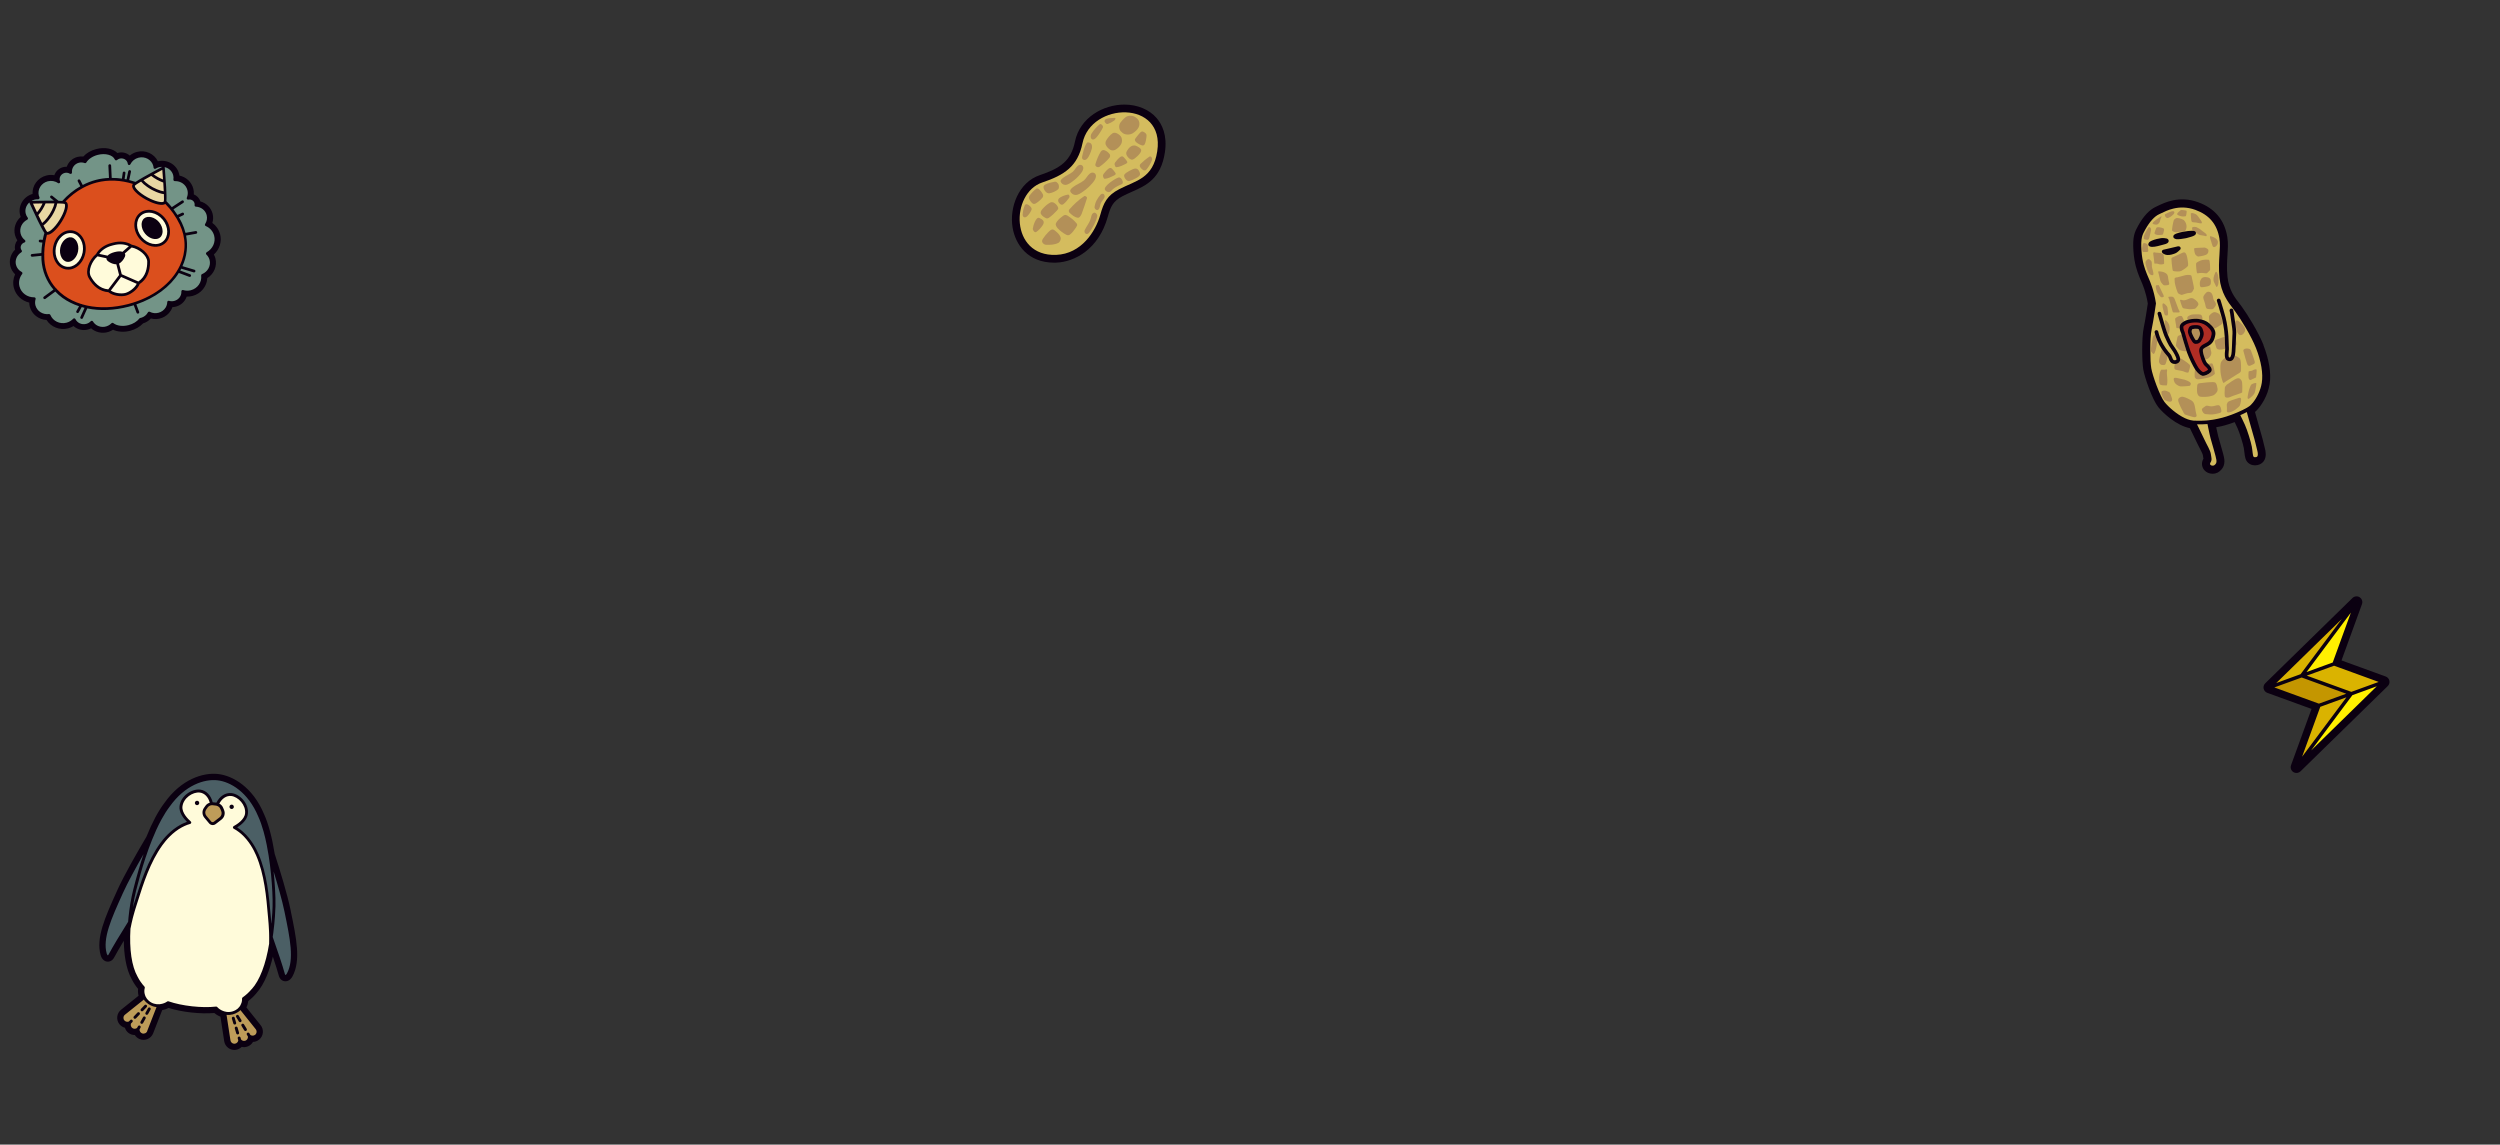 <?xml version="1.0" encoding="UTF-8"?>
<svg id="_レイヤー_2" data-name="レイヤー 2" xmlns="http://www.w3.org/2000/svg" viewBox="0 0 1020 467">
  <rect x="0" y="0" width="1020" height="467" fill="#333333" stroke="none"/>
  <defs>
    <style>
      .cls-1 {
        fill: none;
      }

      .cls-2 {
        fill: #e9d7a3;
      }

      .cls-3 {
        fill: #fffbda;
      }

      .cls-4 {
        fill: #fff000;
      }

      .cls-5 {
        fill: #739487;
      }

      .cls-6 {
        fill: #b02d24;
      }

      .cls-7 {
        fill: #be9c59;
      }

      .cls-8 {
        fill: #c49600;
      }

      .cls-9 {
        fill: #db4f1d;
      }

      .cls-10, .cls-11 {
        fill: #d4bc5e;
      }

      .cls-12 {
        fill: #dab300;
      }

      .cls-13, .cls-14 {
        fill: #b39058;
      }

      .cls-15, .cls-16 {
        fill: #0b0011;
      }

      .cls-17 {
        fill: #4b5f65;
      }

      .cls-16, .cls-14, .cls-11 {
        fill-rule: evenodd;
      }
    </style>
  </defs>
  <g id="_レイヤー_3" data-name="レイヤー 3">
    <g>
      <g>
        <g>
          <path class="cls-10" d="M903.09,181.13c.73,2.52,1.63,5.66,1.72,6.53,.13,1.3-.18,1.8-.96,2.48-.17,.14-.38,.25-.62,.3-.6,.14-1.44-.02-1.84-.58-.13-.19-.4-.72,.07-1.43,.48-.73,.39-1.27,.22-2.24-.05-.27-.1-.57-.15-.9-.13-.97-.85-2.34-1.54-3.67-.34-.65-.68-1.31-.98-1.94-.41-.89-1.32-2.76-2.2-4.56l-1.23-2.51,.82,.02c.66,.01,1.31,.02,1.94,0l.81-.04c.49-.02,.99-.04,1.47-.08l.45-.04,.43,2.17c.4,1.94,.7,3.29,.89,4.03,.15,.55,.4,1.44,.7,2.46Zm16.75-3.78c-.25-.76-.98-3.34-2.16-7.65l-.64-2.34-.56,.3c-.8,.42-1.69,.85-2.62,1.26l-.48,.21,1,2.05c.37,.78,.76,1.6,1.1,2.33,.99,2.16,2.42,6.86,2.78,8.78,.13,.69,.21,1.39,.28,2.02,.16,1.42,.26,2.11,.64,2.45,.22,.2,.53,.3,.88,.3l.07,.31,.98-.23-.07-.31c.15-.08,.28-.17,.38-.3,.4-.51,.37-1.71,.13-2.58-.07-.25-.19-.77-.35-1.42-.38-1.57-.95-3.94-1.35-5.16Zm1.12-35.56c-1.96-4.99-6.24-11.92-8.51-15.03-.25-.35-.52-.7-.81-1.07l-.11-.15c-2.03-2.64-4.82-6.25-5.45-12.36-.37-3.66-.18-6.71,0-9.4,.16-2.47,.3-4.6-.04-6.65-.98-5.99-4.3-9.93-10.14-12.05-3.01-1.09-6.09-1.28-9.17-.56-2.18,.51-3.91,1.36-5.18,1.97-.29,.14-.54,.27-.77,.37-2.05,.93-4.05,3.11-5.94,6.48-1.23,2.19-1.96,3.51-1.62,8.88,.31,4.76,1.42,7.61,2.09,9.31l.23,.61c.11,.28,.26,.64,.46,1.08,.8,1.82,2.29,5.2,3.11,10.58,0,.06-.97,6.79-1.75,10.45-.78,3.64-.66,13.04-.15,16.02,.53,3.13,3.57,11.56,5.51,14.03,1.39,1.76,4.81,5.02,8.55,6.74,.4,.18,.8,.35,1.19,.49,.76,.27,1.51,.45,2.38,.53,.09,.01,.19,.02,.28,.03h.49c1.65,.07,3.14,.05,4.53-.05,.31-.02,.61-.05,1.02-.1,.61-.06,1.2-.14,1.78-.23l.75-.14c.69-.13,1.36-.27,2.03-.42,.37-.09,.74-.18,1.11-.27,1.04-.27,2.31-.68,3.69-1.19,.32-.12,.63-.24,.95-.36,.48-.18,.95-.37,1.42-.57l.7-.3c1.1-.48,2.12-.97,2.95-1.43,.24-.13,.48-.27,.69-.4,.64-.39,1.12-.74,1.43-1.04l.18-.2c.21-.22,.41-.44,.62-.7,1.94-2.36,3.38-5.52,3.86-8.47,.62-3.84-.23-8.97-2.38-14.45Z"/>
          <g>
            <path class="cls-13" d="M896.22,90.84c.86,.2,1.82,.4,2.05,.24,.23-.15,.06-.71-.44-1.36-.38-.49-.95-1.44-1.52-2-.18-.17-.35-.31-.52-.38-.56-.23-1.1-.46-1.57-.41-.14,.01-.27,.04-.39,.11,0,0,.08,2.89,.38,3.35,.3,.46,1.15,.24,2.01,.44Z"/>
            <path class="cls-13" d="M894.82,94.19c.63,.06,.96,.25,1.09,.65,0,.02,0,.06,0,.08,.53,.37,1.09,.74,1.33,.86,.44,.22,2.1,.34,2.63,.55,.53,.21,.74-.55-.05-1.14s-2.01-1.48-2.26-1.71c-.25-.23-1.51-.84-1.51-.84,0,0-1.53-.31-1.65,.26-.12,.57,0,1.04,.39,1.26,0,0,.01,0,.01,0Z"/>
            <path class="cls-13" d="M895.2,101.61s.13,1.56,.44,2.12c.31,.56,1.14,.95,1.14,.95,0,0,2.12-.19,3.24-.71,1.12-.52,1.11-1.66,.95-2.08-.16-.42-1.37-.89-1.37-.89l-3.46,.15c-1.23,.05-.94,.47-.94,.47Z"/>
            <path class="cls-13" d="M901.2,106c-.58-.07-2.42-.14-3.35,.29,0,0-1.65,.64-1.82,1.17-.17,.53,.21,3.74,.36,3.97,.15,.23,.88-.09,1.93-.08,1.05,0,1.88,.4,2.24,0,.36-.4,1.19-1.05,1.18-1.29-.01-.24,.04-3.99-.54-4.06Z"/>
            <path class="cls-13" d="M901.27,116.63c.37-.25,.72-.44,.75-1.19,.03-.75,.21-1.89-1.18-2.26-1.39-.37-2.48-.04-2.86,.83,0,0-.45,.64-.46,1.44-.01,.81,.02,1.66,.6,1.73,.57,.07,2.78-.31,3.15-.56Z"/>
            <path class="cls-13" d="M900.92,126.08c.62,.07,1.81,.21,2.08-.09s1.36-1.39,1.09-2.13c-.27-.75-1.06-1.52-1.09-2.09-.02-.57-.29-1.79-.82-2.29-.53-.5-1.55-.76-2.23,.1,0,0-.97,.99-1.02,1.7-.05,.71,.71,2.1,.89,3.28,.18,1.18,.47,1.45,1.09,1.52Z"/>
            <path class="cls-13" d="M906.92,131.55c-.06-.32-.13-.63-.2-.93-.36-1.06-1.07-2.51-1.41-2.64-.43-.17-1.63-1.01-2.49-.42,0,0-1.58,.83-1.58,1.78,0,.52,.13,1.72,.34,2.75,.58,.49,1.26,1.17,1.73,1.98,.33-.05,.72-.21,1.23-.56,1.04-.71,2.32-1.18,2.38-1.97Z"/>
            <path class="cls-13" d="M904.25,141.85c.22,.61,.8,.87,1.93,.77,.42-.04,1.02-.14,1.66-.29,0-.44-.02-.84-.05-1.28-.04-.62-.09-1.34-.08-2.42,0-.34-.02-.75-.04-1.19-.82,.18-1.56,.4-1.97,.65,0,0-2.01,.61-2.09,.99-.08,.38,.42,2.16,.64,2.77Z"/>
            <path class="cls-13" d="M912.48,140.07c-.06-.49-.11-1.13-.24-1.72,0,.25-.02,.5-.03,.76-.03,.69-.05,1.31-.07,1.9,.26-.18,.4-.44,.34-.93Z"/>
            <path class="cls-13" d="M913.59,146.04c-.53-.25-.96-.79-1.82-.92v.03c-.2,.69-.52,1.89-1.64,2.15-.19,.04-.4,.06-.64,.04-1.02-.07-1.45-.67-1.63-1.27-.36,.19-.71,.43-.97,.73-.95,1.08-.8,1.27-.92,1.89s-.12,2.8,.19,4.4c.31,1.6,.74,2.86,.94,3.09,.2,.23,.83-.51,1.62-.92,.79-.41,3-1.98,4.2-2.65,1.2-.67,1.44-.77,1.43-2.05,0-1.28,.06-4.13-.76-4.52Z"/>
            <path class="cls-13" d="M912.81,154.37c-1.08,.24-3.7,2.2-3.7,2.2,0,0-1.3,.63-1.39,1.77-.09,1.14-.19,3.28,.16,3.65,.35,.36,1.39,.37,2.27-.1,.88-.46,4.64-1.53,4.67-1.81,.03-.29,.17-3.99-.2-4.64-.37-.65-.73-1.3-1.81-1.06Z"/>
            <path class="cls-13" d="M913.2,162.42c-1.26,.39-3.89,1.21-4.2,1.6-.32,.39-.48,1.02-.48,1.02,0,0,.04,.85,.07,1.7,.02,.51-.08,.96,.04,1.24,.07,.18,.24,.3,.6,.3,.21,0,.46-.05,.71-.12,.82-.23,1.75-.74,2.13-1.05,.28-.23,.76-.59,1.17-.96,.11-.1,.21-.19,.29-.28,.18-.18,.32-.36,.37-.5,.12-.35,.32-1.04,.41-1.62,.04-.22,.06-.43,.05-.58,0-.16,0-.31-.02-.45-.04-.36-.23-.59-1.15-.31Z"/>
            <path class="cls-13" d="M918.34,157.17s-.74,1.6-.89,2.51c-.08,.47-.34,1.43-.41,2.15-.07,.66,.01,1.13,.54,.83,.16-.09,.31-.21,.47-.32,.31-.22,.6-.46,.85-.72,.5-.5,.88-1.01,1-1.34,.08-.22,.2-.72,.32-1.3,.2-.98,.39-2.17,.37-2.52-.02-.57-2,.15-2.25,.71Z"/>
            <path class="cls-13" d="M918.99,151.16c-.33,.25-1.15,.1-1.56,.45,0,0-.23,2.43,.13,2.98,.36,.55,.5,.5,.82,.39s2.09-.98,2.09-.98c0,0,.44-3.12,.14-3.29-.29-.18-1.29,.2-1.63,.45Z"/>
            <path class="cls-13" d="M915.38,143.49c.06,.13,1.36,5.35,1.8,5.57,.44,.22,.54,.36,1.33-.06,.79-.41,1.69-.45,1.4-1.58-.29-1.13-1.3-3.79-1.62-4.63-.32-.84-3.6-.94-2.91,.69Z"/>
            <path class="cls-13" d="M905.17,165.32c-.72-.1-1.83,.47-2.9,.47-1.07,0-1.27-.36-2.17-.25,0,0-1.71,1.04-1.74,1.47-.01,.21,.09,.57,.27,.91,.18,.35,.44,.7,.71,.85,.54,.31,1.38,.18,2.34,.33,.27,.04,.61,.04,.97,0,.89-.07,1.9-.31,2.34-.43,.61-.17,1.41-.2,1.33-1.1-.09-.9-.42-2.15-1.14-2.24Z"/>
            <path class="cls-13" d="M897.52,156.36c-.47,.02-.98,.21-1.05,.91,0,0-.32,2.52,.15,3.54,.47,1.02,.74,.87,1.13,1.04,.39,.17,3.23,.1,3.96-.17,.72-.27,1.35-.15,2.07-.9,.73-.74,1.15-1.3,.98-2.23-.17-.93-.28-1.93-.95-2.47-.68-.54-5.82,.25-6.29,.27Z"/>
            <path class="cls-13" d="M902.39,148.27c-.19,.03-.77,.09-1.5,.16,.93,.88,1.71,1.86,1.45,2.81-.25,.92-1.84,1.74-2.94,2-.34,.08-.64,.1-.83,.06-.84-.18-2.01-1.17-2.84-2.41-.04-.07-.1-.16-.14-.23-.17,1.2-.35,3,.05,3.54,.6,.83,1.53,.6,4.32,.1,2.78-.5,3.71-1.82,3.71-1.82,0,0-.56-4.34-1.26-4.22Z"/>
            <path class="cls-13" d="M901.48,141.43c-.14-.07-.47-.09-.89-.1-1.65,.84-1.92,1.06-1.82,1.96,.1,.91,.53,2.29,.95,3.34,.38-.04,.71-.1,.88-.18,.93-.42,1.96-1.9,1.53-3.13-.43-1.23-.12-1.63-.65-1.89Z"/>
            <path class="cls-13" d="M896.55,134.18c-1.01-.08-1.86,.05-2.12,.16-.03,.06-.07,.13-.1,.22,0,.21,.02,.45,.02,.73,0,.2,0,.48,.02,.77,.37,.98,1.21,2.51,1.52,2.77,.12,.05,.7-.11,.82-.31,.97-1.56,.97-2.33,.88-2.65l-.06-.22c-.29-1.14-.42-1.41-.99-1.46Z"/>
            <path class="cls-13" d="M898.55,129.46c-.34-1.36-.81-1.2-2.66-1.21-1.85-.02-2.03,.18-2.91,.65-.88,.46-.52,1.26-.52,1.26,0,0,.13,.14,.3,.3,.72-.19,1.52-.33,2.5-.38,1.08-.06,2.1,.06,3.07,.32,.22-.18,.34-.46,.22-.93Z"/>
            <path class="cls-13" d="M893.14,121.86c-.79,.37-1.91,.84-2.58,.63s-1.25-.35-1.08,.19c0,0,.78,2.62,1.08,2.94s1.25,.28,2.16,.48c.91,.2,2.46-.06,2.79-.12,.33-.06,1.46-1.42,1.44-1.78-.02-.37-.04-.84-1.17-1.79-1.13-.95-1.84-.92-2.63-.55Z"/>
            <path class="cls-13" d="M890.04,120.33c.24,.04,1.92-.65,2.53-.73,.61-.07,1.37-.09,1.65-.3,.28-.21,.84-1.18,.93-1.57,.08-.38-.9-4.56-1.02-5.13-.12-.56-1.73-.5-2.53-.32-.8,.18-3.09,.89-3.38,.9-.28,.01-.48-.09-.98,.37,0,0-.06,.72,.08,1.81,.14,1.09,1.02,3.82,1.27,4.18,.25,.36,1.22,.75,1.46,.78Z"/>
            <path class="cls-13" d="M886.36,109.68c.12,.66,0,.85,.71,.97,.71,.11,2.19,.24,2.88-.12,.7-.36,2.68-1.63,2.8-2.21,.12-.57-.29-3.36-.61-4.2-.32-.84-.63-1.49-1.8-.94-1.16,.55-3.53,1.65-3.53,1.65,0,0-.85,.18-.87,.75-.02,.57,.29,3.45,.41,4.11Z"/>
            <path class="cls-13" d="M892.06,91.86c-.23-1.43-1.17-2.15-1.17-2.15,0,0-1.27-.75-2.79-.78,0,0-.98,.37-1.19,.91-.21,.53-.92,3.99-.67,4.28,.25,.29,1.03,.73,1.69,.61,.66-.12,3.17-.28,3.45-.43,.28-.15,.92-1,.68-2.43Z"/>
            <path class="cls-13" d="M890.2,88.29c.72,.11,1.37-.06,1.56-.07,.14,0,.38-1.05,.4-1.72,0-.27-.02-.48-.1-.53-.3-.18-2.21-.33-2.21-.33,0,0-.52,.4-.97,.83-.31,.3-.59,.61-.62,.81-.07,.48,1.22,.9,1.94,1.01Z"/>
            <path class="cls-13" d="M878.77,91.51c.44,.15,1.05,.18,1.29,.12,.42-.11,1.2-.89,1.26-1.54,.03-.32,.21-.76,.37-1.14,.17-.4,.31-.73,.21-.72-.19,0-.65,.36-.65,.36,0,0-2.82,1.83-2.98,2.41-.07,.24,.17,.41,.49,.52Z"/>
            <path class="cls-13" d="M880.97,95.88c1.18-.06,1.52,.03,1.68-.76s.64-1.73-.09-2c-.72-.27-2.53-.76-2.8-.08,0,0-.86,1.99-.71,2.24,.15,.25,.74,.67,1.92,.61Z"/>
            <path class="cls-13" d="M881.58,103.25c-.32-.08-2.13-.19-2.13-.19,0,0-1.11-.48-.93,.51,.19,.99,.43,3.44,.45,3.82s.93-.03,1.64,.31c.71,.35,2.22,.14,2.33-.1,.11-.24-.11-3.03-.15-3.55-.05-.52-.89-.72-1.21-.8Z"/>
            <path class="cls-13" d="M883.69,111.49c-1.06-.71-2.19-.71-2.19-.71,0,0-1.31-.32-.9,.39,0,0,.62,2.65,.83,3.4,.21,.75,1.01,1.43,1.23,1.7s1.83,.16,2.19-.09c.37-.25,.15-.81-.07-1.7-.23-.89-.03-2.28-1.09-2.99Z"/>
            <path class="cls-13" d="M886.42,127.09c.2,.56,.51,.36,1.04,.38,.53,.02,1.56,.08,1.79-.08,.23-.15-.33-1.03-.49-1.36-.16-.33-1.03-2.9-1.55-4.12s-1.56-.83-2.24-.84c-.68-.02,.04,.94,.04,.94,0,0,1.21,4.51,1.4,5.07Z"/>
            <path class="cls-13" d="M889.91,131.96c.37-.36,.79-.65,1.24-.9-.2-.58-.73-1.95-1.02-2.1-.34-.18-1.23,.05-1.23,.05,0,0-1.35,.62-1.43,1.01-.08,.39,.29,2.22,.35,2.6,.06,.38,.06,1.11,.25,1.23,.1,.07,.67,.05,1.25,.05-.06-.69,.05-1.42,.6-1.94Z"/>
            <path class="cls-13" d="M890.31,143.13c.54,.13,1.55,.39,1.74-.04-.72-2.13-1.59-5.19-1.96-6.5-.34-.04-.66,.01-.92,.29,0,0-.62-.07-.82,.87-.2,.93-.68,3.33-.57,3.42s.52,.59,.96,1.14c.45,.55,1,.69,1.56,.82Z"/>
            <path class="cls-13" d="M889.49,146.17s-.02-.03-.06-.08c.08,.39,.1,.74,.01,1.04-.18,.65-.76,1.14-1.53,1.32-.06,.01-.11,.02-.17,.03-.15,.02-.29,.02-.44,.02-.2,1.01-.27,1.88,.05,2.17,.4,.36,3.03,.58,3.61,.89,.57,.31,1.73,.63,1.91,.39,.18-.24,.8-2.32,.68-2.83-.12-.51-1.68-1.54-2.44-2.07-.76-.54-1.63-.88-1.63-.88Z"/>
            <path class="cls-13" d="M891.43,154.94l-2.63-.58s-1.06-.32-1.62-.19c-.56,.13-.28,1.21,.08,1.91,.36,.7,1.43,1.31,2.11,1.52,.67,.21,4.01-.17,4.01-.17,0,0,.6-.33,.43-1.05-.16-.72-2.38-1.43-2.38-1.43Z"/>
            <path class="cls-13" d="M893.65,163.13c-1.06-.57-3.08-1.6-3.84-1.16,0,0-1.49,.35-1.03,1.85,.34,1.09,1.36,3.27,2.07,4.47,.16,.28,.31,.5,.42,.64,.07,.09,.14,.16,.19,.18,.16,.07,.69,.24,1.3,.44,.38,.12,.8,.25,1.19,.36,.6,.17,1.13,.31,1.35,.32,.32,.01,.62-.08,.79-.29,.01-.02,.02-.04,.03-.06,.1-.16,.15-.37,.03-.68-.09-.22-.18-.63-.26-1.09-.05-.26-.09-.53-.14-.82-.15-.92-.31-1.89-.48-2.34-.32-.84-.55-1.25-1.61-1.83Z"/>
            <path class="cls-13" d="M875.53,97.75c.07,.02,.14,.03,.21,.05,.91,.25,1.12-.38,1.24-1.05s.7-2.59,.67-3.21c0-.11-.04-.23-.09-.33-.2-.47-.73-.81-1.04-.35,0,0-1.65,2.41-1.84,3.66-.17,1.14,.09,1.07,.84,1.23Z"/>
            <path class="cls-13" d="M875.1,102.8c.13,0,.28,0,.44,.02,.38,.02,.78,.03,.91-.31,.18-.48-.21-1.22-.09-1.99,.11-.66-.41-1.1-.97-1.25-.09-.02-.18-.06-.27-.07-.66-.07-.84-.04-.99,1.1,0,0-.25,.9-.11,1.8,.13,.9,.65,.73,1.07,.71Z"/>
            <path class="cls-13" d="M878.05,112.3c.24,.02,.46-.06,.53-.37,.16-.67-.59-2.66-.61-3.12-.02-.46,.06-1.89-.19-2.21-.25-.32-1.05-1.3-1.65-.69,0,0-.06,.04-.14,.11-.22,.18-.64,.58-.65,1.06-.02,.67,.31,1.78,.74,2.91,.43,1.12,.84,1.77,1.18,1.99,.19,.12,.51,.29,.8,.31Z"/>
            <path class="cls-13" d="M879.94,116.36c-.11,0-.19,.05-.25,.12-.39,.45,.15,2.06,.37,2.63,.11,.28,.37,.67,.65,1.04,.39,.51,.82,.99,.94,1.06,.21,.12,1.13,.15,1.17-.28,.03-.43-.54-1.39-.54-1.39l-1.51-3.22-.82,.04Z"/>
            <path class="cls-13" d="M884.46,128.5c.22-.39,.06-1.9-.12-2.89-.18-.99-1.4-1.74-1.4-1.74-1.5-.84-.03,3.75,.19,4.37,.22,.62,1.11,.65,1.33,.26Z"/>
            <path class="cls-13" d="M884.51,136.64c.31-.4,.85-1.65,.7-3.2-.15-1.61-1.31-2.55-1.31-2.55-.56-.62-.76,.03-.63,.7,.05,.25,.06,.87,.06,1.59,.44,1.43,.86,2.74,1.11,3.31l.07,.15Z"/>
            <path class="cls-13" d="M882.06,142.44c-.57,1.9-1.22,4.2-1.21,4.86,.01,1.19,.98,1.71,1.62,1.64,.64-.07,.95,.29,1.42-1.39,.15-.56,.32-1.32,.48-2.12-.09-.13-.21-.26-.35-.41-.56-.59-1.27-1.52-1.97-2.58Z"/>
            <path class="cls-13" d="M881.81,150.81s-.47,.53-.74,1.85c-.13,.66-.2,1.54-.18,2.33,.02,.81,.13,1.52,.36,1.81,.1,.12,.24,.2,.4,.26,.56,.22,1.37,.13,1.84,.18,.6,.07,.62,.16,.77-1.03,.15-1.19-.22-3.6-.18-4.21,.04-.62,.33-1.44-.23-1.27-.56,.17-2.04,.09-2.04,.09Z"/>
            <path class="cls-13" d="M882.62,159.41c-.11,.03-.22,.06-.33,.11,0,0-.57,0-.44,.84,.13,.84,.82,2.6,1.55,2.98,.64,.33,1.44,.55,1.95,.55,.07,0,.15,.01,.21,0,.47-.07,.88-.52,.6-1.38-.27-.86-.72-2.36-1.15-2.53-.39-.15-1.35-.83-2.39-.57Z"/>
            <path class="cls-13" d="M884.07,88.92c.67,.25,2.04-.77,2.7-1.48,.23-.24,.32-.46,.36-.66,.07-.37-.14-.63-.66-.62-.79,0-3.08,1.22-3.08,1.22-.2,.1-.19,.44-.04,.77,.14,.32,.4,.64,.73,.76Z"/>
            <path class="cls-13" d="M912,132.12c.04,.24,.07,.48,.1,.73,.13,.64,.32,1.4,.6,2.33,.58,1.92,1.9,2,2.82,.72,.13-.18,.25-.38,.36-.61,.91-1.88-2.77-4.45-2.77-4.45,0,0-.34-.16-.67-.03-.12,.05-.23,.12-.33,.26-.15,.21-.16,.58-.12,1.05Z"/>
            <path class="cls-13" d="M879.07,144.02c.11-.21,.23-.49,.36-.93,.41-1.33,.65-2.83,.75-4.14-.43-1.03-.71-1.87-.87-2.45-.02-.07-.04-.13-.05-.2-.44,.43-.86,1.08-.86,1.08,0,0-1.26,5.53-.67,6.1,.49,.46,.82,1.52,1.34,.53Z"/>
            <path class="cls-13" d="M903.96,100.59c.54-.37,1.01-1.14,.95-1.95-.06-.7-.61-1.2-1.21-1.56-.79-.47-1.68-.69-1.68-.69-.94-.31,.24,2.22,.63,3.77,.2,.77,.78,.8,1.31,.44Z"/>
            <path class="cls-13" d="M903.37,115.2c.65,1.24,.85,2,1.12,1.87,.08-.04,.17-.15,.28-.36,.48-.92,.45-1.44,.32-3.31-.13-1.87-.82-3.09-1.19-2.27,0,0-.09,.17-.21,.44-.35,.78-.95,2.45-.32,3.64Z"/>
          </g>
          <path class="cls-6" d="M898.88,152.33c-.53-.1-1.52-.79-2.33-1.99-.16-.23-.36-.57-.58-.96-.4-.7-.88-1.63-1.36-2.65-.22-.46-.43-.94-.64-1.42-.25-.59-.5-1.19-.71-1.77-.33-.91-.78-2.3-1.32-4.12,0,0-1.09-3.77-1.11-3.83-.18-.34-.37-.86-.47-1.34-.16-.75-.08-1.26,.23-1.56,.19-.18,.42-.36,.67-.54,.54-.37,1.14-.62,1.9-.8,.61-.14,1.31-.24,2.14-.28,2.55-.15,4.1,.75,4.61,1.04,.7,.4,3.25,2.3,2.94,4.25-.33,2.13-1.04,3.22-2.62,4.02-.93,.47-1.62,.84-2.04,1.35-.37,.45-.5,.96-.43,1.67,.08,.73,.43,2.03,.84,3.15,.28,.76,.58,1.39,.85,1.82,.14,.21,.25,.36,.35,.45,.73,.65,1.21,1.18,1.45,1.59l.35,.15-.28,.49c-.32,.56-1.76,1.15-2.2,1.25l-.26,.04Zm-4.48-19.06c-.4,.09-.68,.24-.76,.4-.06,.09-.65,.98-.43,2.06,.2,.99,1.54,3.65,2.18,3.95,.27,.13,.65,.15,1.05,.06,.26-.06,.52-.19,.77-.38,.15-.11,.28-.22,.35-.32,.9-1.45,1.23-2.57,1-3.43l-.06-.21c-.16-.63-.36-1.42-.9-1.85-.27-.22-.58-.33-.98-.37-.22-.02-1.36-.1-2.22,.1Z"/>
          <path class="cls-15" d="M923.52,140.79c-2.05-5.22-6.5-12.42-8.86-15.65-.3-.41-.62-.83-.96-1.27-2.03-2.64-4.34-5.63-4.89-10.96-.35-3.43-.16-6.36,0-8.94,.16-2.53,.32-4.92-.07-7.27-1.14-6.97-5.15-11.75-11.93-14.2-7.66-2.77-13.63,.13-16.5,1.53-.26,.13-.5,.24-.71,.34-2.59,1.18-5.02,3.75-7.2,7.65-1.51,2.7-2.35,4.51-1.96,10.41,.34,5.19,1.6,8.41,2.27,10.14l.22,.56c.12,.33,.3,.74,.52,1.24,.78,1.78,2.08,4.72,2.85,9.45-.21,1.46-1.01,6.84-1.66,9.89-.86,4.05-.74,13.73-.18,17.05,.55,3.26,3.64,12.19,6.07,15.28,2,2.54,7.53,7.61,12.95,8.66,1.07,2.17,2.47,5.03,2.99,6.17,.31,.68,.68,1.38,1.04,2.07,.44,.85,1.19,2.27,1.26,2.77,.05,.37,.11,.7,.16,1.01,.03,.16,.06,.3,.08,.42-.99,1.67-.61,3.32,.09,4.34,1.16,1.66,3.21,2.04,4.73,1.69,.68-.16,1.28-.46,1.8-.9,1.08-.94,2.16-2.25,1.9-4.84-.1-.97-.61-2.86-1.86-7.17-.27-.94-.51-1.75-.64-2.26-.19-.72-.5-2.12-.82-3.67,.67-.12,1.33-.24,2.02-.4,.42-.1,.84-.2,1.27-.32,1.11-.29,2.63-.78,4.25-1.39,.39,.81,.81,1.69,1.16,2.47,.87,1.92,2.26,6.42,2.57,8.14,.12,.63,.19,1.27,.25,1.84,.2,1.69,.36,3.15,1.56,4.2,1.01,.89,2.41,1.2,3.84,.87,.99-.23,1.84-.75,2.4-1.47,1.41-1.79,.77-4.49,.62-5.01-.06-.21-.16-.64-.33-1.35-.49-2.04-1-4.13-1.41-5.37-.32-.99-1.52-5.32-2.38-8.46,.2-.16,.38-.32,.54-.48,2.03-2.02,4.67-6.09,5.44-10.88,.7-4.32-.21-9.97-2.53-15.9Zm-4.44,23.6c-.2,.24-.4,.46-.6,.67-.06,.06-.12,.13-.17,.19-.29,.29-.75,.62-1.33,.97-.21,.13-.44,.26-.68,.39-.84,.46-1.84,.94-2.91,1.41-.23,.1-.46,.2-.69,.3-.46,.19-.93,.38-1.41,.57-.31,.12-.63,.24-.94,.36-1.3,.48-2.57,.89-3.64,1.17-1.03,.27-2.05,.5-3.1,.69-.25,.05-.49,.09-.74,.13-.56,.09-1.15,.16-1.75,.23-.33,.04-.66,.07-1.01,.1-1.35,.1-2.82,.13-4.47,.07-.16,0-.32,0-.48-.01-.13,0-.26-.03-.38-.04-.69-.07-1.41-.24-2.13-.49-.38-.14-.77-.3-1.15-.47-3.47-1.6-6.89-4.72-8.37-6.6-1.9-2.42-4.89-10.72-5.41-13.8-.5-2.95-.62-12.23,.15-15.83,.78-3.64,1.74-10.42,1.75-10.48,.01-.07,.01-.15,0-.22-.83-5.36-2.34-8.78-3.15-10.62-.19-.43-.34-.78-.45-1.06l-.24-.61c-.66-1.68-1.75-4.48-2.06-9.16-.34-5.22,.33-6.42,1.55-8.6,1.84-3.27,3.75-5.38,5.7-6.27,.23-.1,.49-.23,.78-.37,1.23-.6,2.95-1.44,5.07-1.93,2.46-.58,5.47-.7,8.88,.54,5.66,2.05,8.87,5.86,9.82,11.66,.32,1.99,.19,4.1,.03,6.54-.17,2.71-.37,5.77,0,9.48,.64,6.26,3.48,9.93,5.55,12.62,.32,.42,.63,.82,.91,1.21,2.26,3.09,6.51,9.97,8.45,14.91,2.12,5.39,2.95,10.43,2.35,14.18-.52,3.24-2.15,6.28-3.75,8.22Zm-18.08,10.36c.31,1.5,.66,3.16,.9,4.05,.5,1.88,2.29,7.74,2.4,8.91,.12,1.17-.16,1.5-.79,2.05-.63,.55-2.39,.09-1.64-1.04,.75-1.14,.36-1.94,.15-3.48-.21-1.54-1.64-3.75-2.56-5.76-.41-.89-1.32-2.76-2.21-4.57-.3-.61-.6-1.21-.87-1.77,.66,.01,1.33,.02,1.96,0,.18,0,.36-.02,.54-.03,.59-.02,1.19-.04,1.77-.09,.1,.5,.22,1.1,.35,1.73Zm19.43,11.75c-.33,.08-.71,.07-.94-.13-.4-.35-.41-2.29-.76-4.17-.35-1.89-1.77-6.61-2.82-8.9-.34-.74-.73-1.56-1.1-2.34-.28-.57-.54-1.11-.77-1.58,.95-.41,1.85-.84,2.65-1.27,.15,.53,.31,1.12,.48,1.74,.83,3.02,1.86,6.71,2.17,7.68,.56,1.71,1.47,5.72,1.69,6.56,.23,.84,.21,1.83-.04,2.14-.1,.13-.33,.24-.58,.29l.17,.75-.18-.75Zm-18.84-54.41c-.62-.52-1.13-.83-1.16-.85h0c-.66-.38-1.36-.65-2.09-.85-.97-.26-1.99-.39-3.07-.32-.98,.06-1.78,.19-2.5,.38-.6,.16-1.14,.35-1.61,.62-.45,.25-.87,.54-1.24,.9-.54,.53-.66,1.25-.6,1.94,.09,1.03,.56,1.98,.61,2.06,.01,.04,.07,.27,.17,.63,.37,1.31,1.24,4.37,1.96,6.5,.09,.28,.19,.55,.27,.79,.88,2.4,2.36,5.39,3.25,6.79,.05,.07,.1,.16,.14,.23,.83,1.24,2,2.22,2.84,2.41,.2,.04,.49,.02,.83-.06,1.1-.26,2.69-1.08,2.94-2,.26-.95-.52-1.93-1.45-2.81-.13-.13-.27-.25-.4-.37-.19-.17-.48-.73-.76-1.43-.43-1.05-.85-2.43-.95-3.34-.1-.9,.17-1.12,1.82-1.96,.04-.02,.07-.03,.11-.05,1.89-.95,2.77-2.28,3.16-4.75,.14-.89-.12-1.72-.54-2.45-.47-.81-1.14-1.49-1.73-1.98Zm.78,4.19c-.31,1.97-.92,2.93-2.35,3.64-.91,.46-1.7,.87-2.2,1.48-.42,.5-.64,1.13-.54,2.04,.08,.74,.42,2.06,.87,3.27,.27,.74,.58,1.42,.9,1.92,.14,.22,.29,.42,.43,.55,1.33,1.18,1.4,1.6,1.42,1.61-.21,.36-1.65,1.03-2.03,1.03-.25-.05-1.14-.64-1.9-1.77-.15-.22-.34-.55-.56-.92-.39-.7-.87-1.61-1.34-2.62-.21-.45-.42-.92-.63-1.4-.25-.58-.49-1.17-.7-1.75-.39-1.07-.88-2.64-1.31-4.1-.19-.64-.37-1.26-.53-1.81-.33-1.13-.56-1.97-.59-2.04-.19-.35-.36-.83-.45-1.27-.1-.48-.1-.91,.09-1.1,.17-.16,.37-.32,.6-.48,.41-.28,.94-.54,1.73-.72,.55-.13,1.22-.22,2.05-.27,2.4-.14,3.85,.7,4.33,.98h0c.8,.46,2.94,2.21,2.7,3.74Zm-4.44-3.13c-.31-.25-.71-.43-1.25-.48-.49-.04-2.97-.2-3.47,.77-.08,.11-.74,1.13-.48,2.39,.19,.95,1.56,3.88,2.45,4.31,.39,.19,.9,.21,1.38,.09,.36-.08,.68-.26,.96-.47,.18-.14,.36-.28,.47-.46,.98-1.57,1.32-2.82,1.06-3.82l-.06-.21c-.19-.74-.42-1.59-1.07-2.11Zm-2.04,5.66c-.31-.26-1.15-1.78-1.52-2.77-.07-.2-.14-.38-.16-.52-.08-.37,.02-.73,.12-.98,.04-.09,.07-.16,.1-.22,.27-.11,1.12-.24,2.12-.16,.57,.05,.7,.32,.99,1.46l.06,.22c.08,.32,.08,1.09-.88,2.65-.12,.2-.7,.35-.82,.31Zm15.25-12.36c.11,.48,.36,1.72,.48,2.97,0,.04,.01,.09,.02,.13,.04,.4,.13,.95,.23,1.59,.05,.31,.1,.64,.15,.97,.02,.22,.05,.46,.1,.73,.17,1.25,.31,2.5,.24,3.37-.03,.46-.07,1.24-.1,2.14,0,.25-.02,.5-.03,.76-.03,.69-.05,1.31-.07,1.9-.08,2.04-.17,3.41-.3,3.88l-.06,.23v.03c-.2,.69-.52,1.89-1.64,2.15-.19,.04-.4,.06-.64,.04-1.02-.07-1.45-.67-1.63-1.27-.13-.42-.15-.83-.16-1.08v-.21c-.04-.45,.02-1.03,.08-1.54,.03-.28,.06-.53,.06-.71,0-.07,0-.12,0-.19,0-.44-.02-.84-.05-1.28-.04-.62-.09-1.34-.08-2.42,0-.34-.02-.75-.04-1.19-.09-1.66-.36-3.9-.75-5.88-.06-.32-.13-.63-.2-.93-.05-.22-.1-.44-.15-.64-.7-2.75-2.07-7.13-2.09-7.17-.13-.4,.09-.82,.49-.95,.39-.13,.82,.09,.95,.49,0,.01,.13,.42,.32,1.04,.46,1.48,1.29,4.25,1.79,6.21,.57,2.26,.99,5.34,1.13,7.54,.04,.55,.06,1.06,.06,1.47,0,1.04,.04,1.73,.08,2.32,.02,.35,.04,.67,.05,1.01,0,.19,.01,.39,0,.6,0,.21-.04,.51-.07,.84-.05,.43-.1,.96-.08,1.28v.27c.02,.29,.04,.46,.07,.59,.06,.26,.16,.29,.33,.3,.22,.02,.35-.03,.52-.51,.05-.15,.11-.33,.18-.57l.08-.29c.08-.29,.16-1.54,.22-2.9,.04-.87,.07-1.79,.1-2.51,.03-.78,.06-1.5,.08-2.08,.02-.34,.03-.64,.05-.86,.08-1.1-.24-3.19-.48-4.72-.11-.74-.21-1.39-.25-1.81-.12-1.26-.36-2.39-.43-2.69-.01-.05-.02-.08-.02-.08-.05-.23,.01-.45,.15-.63,.1-.13,.24-.24,.41-.28,.4-.09,.81,.16,.9,.56Zm-24.12,14.96s2.04,2.75,2.43,4.67c.08,.39,.1,.74,.01,1.04-.18,.65-.76,1.14-1.53,1.32-.06,.01-.11,.02-.17,.03-.15,.02-.29,.02-.44,.02-.76,0-1.45-.3-1.86-.88-.32-.46-.46-.86-.59-1.2-.12-.33-.22-.62-.5-.99-.09-.13-.21-.26-.35-.41-.56-.59-1.27-1.52-1.97-2.58-.67-1.03-1.32-2.19-1.8-3.3-.03-.07-.05-.12-.08-.19-.43-1.03-.71-1.87-.87-2.45-.02-.07-.04-.13-.05-.2-.12-.43-.16-.69-.17-.71-.06-.36,.13-.7,.47-.82,.05-.02,.09-.04,.14-.05,.09-.02,.17,0,.25,0,.31,.05,.57,.28,.63,.6,0,.01,.24,1.27,1.07,3.22,.27,.64,.62,1.31,1,1.96,.66,1.15,1.42,2.25,2.06,3.01,.14,.17,.28,.32,.41,.46,.77,.81,.98,1.4,1.17,1.92,.11,.31,.2,.55,.41,.85,.16,.23,.52,.29,.81,.24,.11-.02,.19-.06,.27-.1,.12-.06,.22-.13,.23-.18,.01-.06,0-.14,0-.24-.12-.72-.95-2.49-2.19-4.15-.3-.41-.58-.83-.83-1.25-.3-.51-.57-1.02-.81-1.53-.33-.67-.62-1.34-.9-1.97l-.21-.47c-.52-1.19-1.68-5.14-2.31-7.37-.06-.21-.11-.4-.16-.57-.16-.56-.27-.94-.28-1-.11-.4,.12-.82,.52-.93,.02,0,.04,0,.07,0,.39-.07,.76,.15,.86,.53,.01,.05,.82,2.94,1.59,5.44,.44,1.43,.86,2.74,1.11,3.31l.07,.15,.14,.33c.65,1.5,1.31,3.05,2.36,4.45Zm-5.1-41.41c-.33,.08-.63,.15-.88,.23-.17,.05-.44,.13-.75,.2-.7,.16-1.61,.33-2.22,.3-.6-.03-1.24-.13-1.49-.66-.12-.25-.11-.54,.02-.8,.2-.58,1.02-.95,1.37-1.1,1.08-.48,2.99-.93,3.78-1.01,.83-.09,1.81,.04,2.23,.15,.48,.12,.82,.5,.84,.95,.02,.39-.18,.94-1.21,1.28-.57,.19-1.15,.34-1.67,.46Zm14.01-5.09c.04,.19,.02,.45-.06,.61-.21,.41-.79,.76-1.75,1.04l-.29,.09c-.44,.13-1.01,.31-1.64,.46-.18,.04-.37,.08-.56,.12-.82,.16-2.85,.47-3.58,.37-.86-.11-1.18-.56-1.26-.7,0-.01-.01-.03-.02-.04-.09-.19-.09-.47-.01-.67,.16-.39,.57-.67,1.43-.98,1.16-.42,3.31-.84,4.5-.95,.96-.09,1.64-.12,2.13-.08,.63,.06,.96,.25,1.09,.65,0,.02,0,.06,0,.08Zm-10.7,6.38c.48-.12,2.95-.71,3.32-.78,.58-.09,.87,.14,1.02,.35,.16,.25,.17,.64,.01,.89-.21,.24-1.13,1.14-1.79,1.49-.4,.2-1.05,.44-1.75,.61-.56,.13-1.16,.22-1.69,.19-1.34-.06-2.06-.81-2.13-.9-.18-.19-.24-.47-.16-.72,.07-.25,.28-.45,.53-.51l.48-.12,2.17-.5Z"/>
        </g>
        <g>
          <path class="cls-5" d="M55.15,74.56c-.83-.28-1.69-.54-2.54-.75l-.35-.09,.79-3.72c.02-.09-.06-.2-.14-.22-.03,0-.05,0-.07,.01-.1,.03-.14,.07-.15,.13l-.79,3.7-.37-.08c-.15-.03-.31-.06-.46-.08l-.67-.12,.39-2.77c.01-.1-.06-.2-.16-.21-.02,0-.03,0-.05,.01-.11,.03-.15,.08-.16,.15l-.39,2.75-.37-.05c-1.3-.19-2.68-.28-4.1-.27h-.36s-.25-5.4-.25-5.4c0-.07-.04-.11-.06-.13-.02-.02-.07-.05-.14-.05h-.01c-.12,.03-.17,.11-.17,.2l.25,5.38-.37,.02c-1.83,.08-3.61,.35-5.27,.78-1.74,.45-3.51,1.14-5.27,2.05l-.33,.17-1.2-2.3c-.04-.08-.13-.12-.22-.09-.13,.06-.16,.18-.12,.27l1.21,2.31-.31,.18c-2.68,1.53-5.13,3.52-7.29,5.92l-.12,.14-.18-.02c-.44-.04-.95-.06-1.52-.09h-.12s-2.6-2.1-2.6-2.1c-.05-.04-.11-.05-.16-.04-.16,.14-.15,.26-.07,.33l2.2,1.78h-1.08c-1.58-.03-3.33-.02-4.98,0-1.57,.02-3.03,.06-4.14,.09l-.2-.7c.48-.28,.9-.46,1.34-.57,.47-.12,.97-.17,1.57-.15h0s.09-.05,.14-.12c.03-.04,.03-.14,0-.22-.09-.22-.17-.41-.23-.61-.72-2.76,1.04-5.61,3.92-6.36,1.54-.4,3.18-.11,4.49,.79l.21-.05c.06-.05,.08-.17,.04-.25-.05-.11-.08-.19-.11-.29-.41-1.57,.59-3.2,2.24-3.63,.84-.22,1.7-.09,2.43,.36,.04,.03,.1,.04,.15,.02,.11-.06,.15-.13,.14-.2-.23-1.96,1.1-3.83,3.08-4.35,.86-.22,1.75-.18,2.57,.14,.06,0,.1,0,.14-.02,.05-.01,.08-.04,.09-.06,.9-1.49,2.73-2.71,4.88-3.27,3.28-.86,6.54,.07,7.42,2.11,.02,.06,.07,.1,.13,.11l.16-.04c.37-.32,.79-.54,1.24-.65,1.64-.43,3.31,.5,3.72,2.07,.02,.08,.03,.16,.05,.31,.02,.16,.08,.22,.16,.23,.03,0,.05,0,.07-.01,.08-.02,.11-.05,.13-.09,.7-1.43,1.99-2.48,3.53-2.88,2.88-.75,5.81,.88,6.52,3.64,.05,.19,.07,.38,.1,.65,.02,.14,.05,.2,.11,.22l.37,.31-.2-.32c.5-.31,.97-.51,1.44-.64,.44-.11,.91-.16,1.46-.15l.17,.71c-1,.52-2.31,1.22-3.71,1.97-3.36,1.81-5.84,3.25-7.17,4.14l-.15,.1-.18-.06Zm2.16,55.51l.34-.06c1.31-.34,2.42-1.22,3.05-2.4,.03-.06,.09-.08,.12-.09,.05-.01,.1,0,.13,.01,1.15,.61,2.51,.76,3.81,.43,1.34-.35,2.46-1.17,3.16-2.31,.44-.71,.67-1.52,.71-2.4,0-.06,.03-.11,.08-.14l.16-.03c.77,.23,1.58,.25,2.34,.05,1.97-.51,3.3-2.3,3.17-4.24,0-.06,.02-.12,.07-.16l-.23-.29,.4,.26c1.1,.34,2.26,.36,3.37,.08,2.91-.76,4.84-3.51,4.47-6.39-.01-.08,.04-.17,.12-.2,2.54-1.03,3.96-3.71,3.3-6.24-.23-.88-.7-1.68-1.41-2.36-.04-.04-.06-.1-.06-.16,0-.06,.04-.11,.1-.14,2.66-1.44,4.01-4.41,3.28-7.22-.49-1.87-1.81-3.39-3.64-4.17-.05-.02-.09-.06-.1-.12-.02-.05,0-.11,.02-.16,.78-1.2,1.02-2.6,.67-3.94-.55-2.11-2.45-3.6-4.74-3.71-.05,0-.1-.03-.13-.07-.03-.04-.05-.1-.04-.15,.04-.32,.03-.62-.05-.91-.33-1.25-1.62-2.01-2.95-1.74-.07,.01-.14-.01-.18-.06-.04-.05-.05-.13-.03-.19,.46-1.09,.55-2.24,.26-3.34-.63-2.43-2.9-4.06-5.52-3.97-.06,0-.11-.02-.15-.06-.04-.04-.05-.1-.05-.15,.1-.66,.07-1.31-.1-1.93-.46-1.77-1.91-3.14-3.79-3.56l-.73-.11,.34,.7,.1,1.21c.31,3.71,.79,10.26,.57,12.42l-.02,.18,.13,.13c.71,.7,1.42,1.5,2.19,2.43l.21,.26,4.4-2.87c.06-.02,.15,0,.2,.08,.06,.09,.03,.2-.05,.26l-4.32,2.83,.24,.32c.56,.73,1.09,1.5,1.59,2.27l.18,.28,2.23-1.05c.09-.02,.18,.02,.22,.1,.04,.09,0,.21-.09,.25l-2.14,1.01,.21,.35c.47,.8,.87,1.56,1.23,2.31,.58,1.22,1.06,2.54,1.41,3.93l.09,.34,4.47-.79c.1-.02,.2,.05,.22,.15,.02,.09-.04,.19-.15,.22l-4.46,.79,.07,.37c.81,4.14,.31,8.38-1.46,12.27l-.18,.39,5.31,1.58c.06,.02,.1,.06,.11,.09,.01,.03,.03,.08,.01,.15-.01,.05-.04,.08-.13,.11-.03,0-.06,.01-.1,.02l-5.37-1.6-.21,.41c-.11,.2-.21,.41-.32,.61l-.22,.38,4.46,1.67c.1,.04,.15,.15,.11,.24-.01,.04-.04,.07-.12,.09-.03,0-.07,.01-.12,.02l-4.53-1.7-.16,.26c-3.51,5.59-9.59,10.09-17.12,12.66l-.36,.12,1.26,3.38c.04,.1-.01,.2-.13,.25-.09,.02-.19-.03-.22-.12l-1.26-3.39-.34,.11c-.67,.21-1.34,.41-2.03,.59-5.8,1.51-11.59,1.75-16.75,.7l-.29-.06-1.9,4.22s-.05,.07-.1,.08c-.04,0-.08,.01-.15,.01-.09-.04-.14-.15-.09-.25l1.87-4.14-.44-.11c-.38-.09-.75-.2-1.12-.31l-.29-.08-1.34,2.41c-.03,.06-.09,.08-.12,.09-.03,0-.08,.01-.14-.02-.09-.05-.12-.16-.07-.25l1.3-2.34-.43-.14c-2.48-.83-4.73-1.96-6.69-3.37-.97-.7-1.9-1.52-2.85-2.51l-.23-.24-4.34,3.18c-.07,.02-.15,0-.2-.07-.06-.08-.04-.2,.04-.26l4.24-3.12-.26-.31c-2.85-3.33-4.51-7.46-4.8-11.94-.03-.39-.03-.78-.03-1.17v-.84s-4.15,.42-4.15,.42c-.07,0-.11-.02-.14-.04-.02-.02-.06-.06-.07-.13,0-.09,.04-.17,.15-.2,0,0,4.16-.42,4.16-.42v-.33c.04-1.29,.17-2.68,.42-4.23l.06-.4-1.36-.11c-.1,0-.18-.1-.17-.2,0-.07,.05-.13,.17-.16,.01,0,.02,0,.03,0l1.38,.11,.06-.33c.18-.91,.4-1.84,.67-2.77l.05-.17-.1-.15c-1.26-1.82-4.02-7.75-5.55-11.12l-.5-1.16-.02-.8-.6,.53c-1.45,1.29-2.07,3.2-1.6,4.99,.16,.63,.45,1.21,.86,1.74,.03,.04,.05,.1,.03,.15-.01,.05-.05,.1-.1,.13-2.33,1.2-3.51,3.73-2.88,6.16,.29,1.1,.93,2.06,1.86,2.79,.06,.04,.08,.11,.07,.18-.01,.07-.06,.12-.13,.14-1.29,.41-2.05,1.71-1.73,2.96,.08,.29,.21,.57,.4,.82,.03,.04,.04,.1,.04,.15,0,.05-.04,.1-.09,.13-1.94,1.21-2.87,3.44-2.32,5.55,.35,1.34,1.24,2.45,2.5,3.12,.05,.03,.08,.07,.1,.13,.01,.05,0,.11-.03,.15-1.21,1.57-1.63,3.55-1.14,5.41,.73,2.81,3.36,4.75,6.39,4.7,.06,0,.12,.03,.15,.07,.04,.05,.05,.11,.03,.17-.28,.94-.31,1.86-.08,2.75,.66,2.53,3.21,4.17,5.92,3.83,.08-.01,.17,.04,.2,.12,1.09,2.69,4.1,4.15,7.02,3.39,1.1-.29,2.11-.88,2.9-1.71l-.27-.26,.43,.2c.06,.01,.11,.05,.14,.11,.84,1.76,2.88,2.67,4.84,2.16,.77-.2,1.46-.61,2.02-1.18l-.27-.26,.43,.2c.06,0,.11,.04,.14,.09,.45,.75,1.05,1.34,1.78,1.75,1.18,.66,2.56,.83,3.88,.49,.94-.25,1.8-.74,2.56-1.49,.06-.02,.12,0,.16,.03,1.5,1.18,4.07,1.53,6.55,.88,1.93-.5,3.62-1.55,4.73-2.92Z"/>
          <path class="cls-9" d="M52.38,124.4c-5.85,1.52-11.67,1.75-16.84,.64l-.09-.02-.09-.08h-.06s-.09,.02-.09,.02c-.61-.14-1.22-.29-1.81-.47l-.08-.02-.06-.05h-.09s-.22-.05-.22-.05c-2.59-.81-4.95-1.98-7-3.46-1.05-.76-2.02-1.61-2.97-2.62l-.06-.07-.02-.09-.1-.03-.19-.2c-2.95-3.3-4.6-7.34-4.9-11.98-.04-.68-.04-1.35-.04-2.03v-.07s.05-.12,.05-.12l-.05-.09v-.16c.02-1.56,.17-3.19,.46-4.84v-.06s.07-.1,.07-.1l-.02-.08v-.13c.17-.86,.37-1.73,.6-2.58l.09-.32,.33,.05c.18,.03,.37,.01,.59-.04,.51-.13,1.1-.49,1.77-1.06,1.11-.95,2.29-2.39,3.34-4.05,1.04-1.66,1.82-3.36,2.19-4.77,.39-1.48,.27-2.5-.32-2.87,0,0-.04-.02-.16-.06l-.6-.16,.43-.45c3.65-3.87,8.1-6.57,12.86-7.82,4.76-1.24,9.97-1.05,15.06,.55l.58,.18-.43,.44c-.08,.08-.1,.11-.11,.12-.33,.61,.07,1.55,1.13,2.66,1.01,1.05,2.52,2.15,4.24,3.09,2.79,1.53,5.59,2.31,6.96,1.96,.19-.05,.35-.13,.5-.23l.26-.19,.23,.23c2.47,2.52,4.47,5.36,5.94,8.44,2.68,5.6,2.72,11.52,.12,17.11-3.49,7.51-11.28,13.32-21.37,15.95Zm-6.9-24.87c-2.67,.7-4.9,2.3-5.97,4.28l-.04,.07-.06,.05c-2.6,2.14-4.44,6.53-3.01,9.22,1.91,3.52,4.61,5.49,7.82,5.7h.12s.09,.09,.09,.09c1.68,1.43,4.9,1.85,6.86,1.34,1.95-.51,4.56-2.44,5.33-4.51l.04-.12,.1-.07c2.7-1.75,4.09-4.79,4.04-8.8-.06-3.04-3.81-5.97-7.13-6.57h-.07s-.06-.05-.06-.05c-1.9-1.21-4.63-1.52-7.3-.83l-.77,.2Zm-18.16-5.01c-.89,.23-1.73,.68-2.49,1.33-1.43,1.21-2.41,2.99-2.78,5-.76,4.17,1.4,8.07,4.82,8.7,.77,.14,1.55,.11,2.32-.09,.89-.23,1.73-.68,2.49-1.33,1.43-1.21,2.41-2.99,2.78-5,.37-2.03,.07-4.06-.86-5.71-.91-1.63-2.32-2.69-3.96-2.99-.77-.14-1.55-.11-2.32,.09Zm31.92-8.31c-.77,.2-1.46,.55-2.05,1.04-2.68,2.22-2.67,6.68,.04,9.95,2.02,2.44,5.12,3.62,7.71,2.94,.76-.2,1.46-.55,2.05-1.04,2.68-2.22,2.66-6.68-.04-9.95-2.02-2.44-5.12-3.62-7.71-2.94Z"/>
          <path class="cls-2" d="M14.75,86.78c-.56-1.19-1.12-2.4-1.63-3.51l-.24-.52,.55-.05c1.3-.03,2.61-.06,3.91-.07h.59s-.25,.53-.25,.53c-.33,.72-.66,1.35-1.03,1.94-.37,.59-.79,1.16-1.29,1.77l-.38,.45-.25-.53Zm4.9,8.2c.31-.08,.85-.32,1.64-.99,1.08-.92,2.24-2.33,3.26-3.96,1.02-1.63,1.78-3.29,2.14-4.66,.33-1.27,.27-2.19-.21-2.49-.12-.05-.3-.08-.6-.12-.17-.02-.37-.04-.61-.05,0,0-.57-.03-.82-.04-.32-.01-.67-.02-1.11-.03h-.32s-.05,.31-.05,.31c-.13,.76-.45,1.71-.93,2.73-.36,.78-.73,1.46-1.12,2.08-.16,.25-.32,.48-.48,.71l-.12,.17c-.95,1.35-1.95,2.44-2.83,3.06l-.26,.19,.15,.29c.34,.66,.64,1.23,.89,1.67,.14,.24,.26,.44,.36,.61,.16,.24,.26,.37,.4,.49,.12,.07,.27,.1,.47,.07l.14-.03Zm-2.59-3.42l.36-.27c.32-.25,.66-.55,1.01-.91,.77-.8,1.53-1.78,2.17-2.81,.65-1.04,1.2-2.14,1.59-3.19,.17-.47,.3-.91,.38-1.31l.09-.44h-.45c-1.1-.02-2.34-.02-3.62,0h-.25s-.09,.23-.09,.23c-.34,.82-.78,1.67-1.27,2.44-.49,.78-1.06,1.55-1.65,2.2l-.17,.19,.11,.22c.55,1.16,1.09,2.27,1.58,3.26l.2,.4Zm50.13-13.06l-.02-.45c-.05-1.1-.12-2.34-.21-3.61l-.02-.25-.23-.08c-.84-.29-1.71-.68-2.51-1.12-.81-.44-1.6-.97-2.3-1.51l-.19-.15-.22,.12c-1.12,.62-2.2,1.22-3.15,1.77l-.39,.22,.29,.34c.26,.3,.58,.63,.97,.96,.85,.73,1.87,1.42,2.94,2.01,1.07,.59,2.2,1.07,3.27,1.39,.48,.15,.93,.25,1.33,.31l.45,.06Zm-.27-4.71l-.04-.59c-.09-1.31-.19-2.63-.3-3.92l-.16-.49-.48,.26c-1.07,.56-2.22,1.18-3.36,1.8l-.52,.28,.48,.35c.64,.47,1.24,.86,1.84,1.18,.6,.33,1.25,.63,1.99,.92l.55,.21Zm-.21,8.93c.2-.08,.34-.19,.44-.39,.03-.1,.06-.25,.08-.49,.01-.19,.02-.42,.02-.7,0-.51,0-1.17-.04-1.94v-.32s-.33-.03-.33-.03c-1.12-.12-2.6-.62-4.16-1.39l-.26-.13c-.17-.08-.33-.16-.5-.25-.59-.32-1.17-.69-1.84-1.16-.99-.69-1.78-1.4-2.3-2.04l-.2-.25s-.95,.56-1.24,.74l-.57,.36c-.25,.16-.46,.3-.63,.42-.25,.18-.39,.3-.5,.46-.23,.43,.17,1.25,1.08,2.19,.99,1.03,2.46,2.1,4.15,3.02,3.13,1.72,5.65,2.21,6.67,1.95l.14-.04Z"/>
          <path class="cls-3" d="M29.09,109.09c-.72,.19-1.44,.22-2.16,.08-1.57-.29-2.91-1.32-3.76-2.9-.84-1.55-1.11-3.46-.76-5.36,.35-1.93,1.3-3.63,2.66-4.78,.72-.61,1.51-1.04,2.35-1.25,.72-.19,1.44-.22,2.16-.08,3.22,.59,5.25,4.3,4.52,8.26-.35,1.93-1.3,3.63-2.66,4.78-.72,.61-1.51,1.03-2.35,1.25Zm-1-11.83c-1.47,.38-2.79,2.05-3.14,3.97-.24,1.32-.06,2.66,.51,3.68,.27,.49,.88,1.35,1.91,1.53,.33,.06,.68,.05,1.02-.04,1.46-.38,2.73-2.01,3.09-3.97,.24-1.32,.06-2.66-.51-3.68-.27-.49-.88-1.35-1.91-1.54-.31-.06-.64-.04-.97,.04Zm36.75,2.51c-2.45,.64-5.39-.49-7.32-2.82-1.23-1.49-1.93-3.28-1.95-5.05-.03-1.8,.64-3.35,1.87-4.37,.56-.46,1.2-.79,1.92-.98,2.45-.64,5.39,.5,7.32,2.82,1.23,1.49,1.93,3.28,1.95,5.05,.03,1.8-.64,3.35-1.87,4.37-.56,.46-1.2,.79-1.92,.98h0Zm-4.9-10.81c-.33,.09-.63,.23-.87,.44-.81,.67-.92,1.71-.92,2.27,0,1.17,.5,2.43,1.35,3.46,1.27,1.53,3.18,2.34,4.64,1.96,.34-.09,.65-.24,.91-.46,.81-.67,.92-1.71,.92-2.27,0-1.16-.5-2.42-1.35-3.46-1.24-1.5-3.21-2.32-4.68-1.94Z"/>
          <path class="cls-3" d="M49.36,112.17l-1.23-4.79,.26-.14c.86-.46,1.77-1.54,2.22-2.63,.15-.38,.15-.71-.02-.99l-.16-.27,3.17-2.78,.18,.04c3.11,.63,6.6,3.32,6.66,6.17,.04,2.65-.59,6.26-3.79,8.4l-.17,.11-7.12-3.12Zm-5.01,6.28l4.66-6.16-1.24-4.83h-.29c-.98,.02-2.29-.48-3.21-1.21-.32-.26-.48-.55-.47-.88v-.31s-4.12-.88-4.12-.88l-.14,.12c-2.4,2.06-4.14,6.12-2.8,8.65,1.26,2.33,3.57,5.17,7.41,5.47l.2,.02Zm11.76-2.49l.17-.35-6.99-3.07-4.61,6.09,.32,.22c1.71,1.2,4.55,1.47,6.21,1.04,1.66-.43,4.01-2.06,4.91-3.94Zm-6.05-12.8l3.18-2.79-.5-.25c-1.77-.88-4.11-1.04-6.4-.44l-.77,.2c-2.29,.6-4.25,1.88-5.37,3.51l-.32,.46,4.14,.88,.15-.16c.5-.55,1.45-1.03,2.69-1.35,1.24-.32,2.3-.37,3.01-.13l.2,.07Z"/>
          <g>
            <path class="cls-15" d="M89.78,95.54c-.49-1.87-1.6-3.47-3.14-4.59,.38-1.23,.42-2.53,.09-3.79-.64-2.46-2.56-4.32-5-4.99-.4-1.34-1.4-2.36-2.65-2.86,.06-.78-.01-1.56-.21-2.33-.72-2.74-2.92-4.76-5.65-5.34-.04-.26-.09-.52-.16-.78-.97-3.71-4.82-5.95-8.65-5.06-1.48-3.06-5.05-4.74-8.56-3.82-1.08,.28-2.07,.8-2.91,1.49-1.3-1.16-3.22-1.63-5.03-1.04-1.88-1.84-5.19-2.52-8.66-1.61-2.15,.56-4.01,1.65-5.27,3.06-.8-.11-1.61-.06-2.41,.15-2.08,.54-3.68,2.1-4.33,4-.49-.02-.99,.04-1.47,.16-1.75,.46-3.06,1.74-3.6,3.3-1.07-.2-2.19-.16-3.27,.12-3.51,.91-5.81,4.12-5.61,7.51-3.78,1.09-6.05,4.93-5.08,8.64,.07,.26,.15,.51,.24,.75-2.1,1.84-3.05,4.68-2.33,7.42,.2,.77,.52,1.48,.95,2.13-.85,1.04-1.22,2.42-.91,3.78-1.81,1.77-2.57,4.34-1.93,6.8,.33,1.27,1,2.38,1.93,3.27-.8,1.73-.99,3.68-.5,5.54,.79,3.04,3.24,5.31,6.28,6.01,0,.57,.08,1.13,.22,1.68,.81,3.09,3.62,5.25,6.82,5.41,1.8,2.86,5.37,4.31,8.83,3.41,.78-.2,1.51-.52,2.19-.93,1.52,1.39,3.72,1.98,5.86,1.42,.46-.12,.9-.29,1.32-.5,.38,.35,.8,.65,1.26,.9,2.43,1.36,5.4,1.19,7.67-.33,1.95,.92,4.5,1.1,7.01,.44,2.1-.55,3.98-1.64,5.27-3.03,1.23-.36,2.33-1.06,3.17-1.99,3.06,.82,6.41-.43,8.13-3.23,.27-.44,.49-.91,.66-1.4,.47-.02,.94-.08,1.4-.2,2.14-.56,3.77-2.14,4.42-4.1,.79,.03,1.59-.06,2.37-.26,3.46-.9,5.87-3.9,6.04-7.28,2.72-1.7,4.12-4.95,3.31-8.05-.14-.55-.35-1.07-.63-1.57,2.31-2.09,3.33-5.27,2.54-8.31Zm-5.45,7.41c-.16,.08-.26,.24-.29,.42-.02,.18,.04,.36,.16,.48,.65,.63,1.09,1.37,1.31,2.19,.61,2.35-.71,4.84-3.08,5.8-.24,.1-.38,.34-.35,.59,.34,2.7-1.46,5.26-4.19,5.98-1.04,.27-2.13,.25-3.17-.07-.18-.05-.37-.02-.51,.1-.14,.11-.22,.29-.21,.48,.12,1.77-1.1,3.39-2.9,3.86-.7,.18-1.44,.17-2.14-.04-.17-.05-.35-.02-.49,.08-.14,.1-.23,.26-.23,.44-.03,.81-.25,1.55-.65,2.21-1.33,2.16-4.23,2.94-6.47,1.75-.27-.14-.61-.04-.76,.23-.58,1.1-1.61,1.9-2.82,2.22-.04,.01-.09,.02-.14,.02l-.17,.03c-.12,.02-.26,.1-.34,.21-.96,1.25-2.57,2.24-4.43,2.72-2.37,.62-4.81,.3-6.22-.82-.14-.11-.32-.14-.49-.1-.1,.03-.19,.08-.26,.15-1.56,1.6-3.99,1.96-5.91,.89-.67-.38-1.23-.92-1.65-1.61-.09-.15-.24-.25-.42-.27-.17-.02-.35,.04-.47,.17-.51,.53-1.15,.9-1.85,1.08-1.79,.47-3.65-.35-4.41-1.95-.08-.17-.24-.28-.42-.31-.18-.03-.37,.03-.49,.17-.75,.78-1.69,1.34-2.73,1.61-2.73,.71-5.56-.65-6.58-3.17-.1-.24-.34-.38-.59-.35-2.53,.32-4.9-1.21-5.51-3.56-.21-.82-.19-1.68,.07-2.55,.05-.17,.02-.36-.09-.5s-.28-.23-.46-.22c-2.86,.04-5.33-1.78-6.02-4.42-.46-1.75-.06-3.61,1.08-5.09,.1-.13,.14-.3,.1-.46-.03-.16-.14-.3-.29-.38-1.17-.62-2-1.64-2.32-2.88-.51-1.95,.36-4.01,2.16-5.14,.13-.08,.23-.22,.25-.37,.03-.16,0-.31-.1-.44-.16-.21-.28-.45-.34-.69-.28-1.06,.37-2.16,1.48-2.51,.2-.06,.35-.23,.38-.44,.04-.21-.04-.41-.21-.54-.87-.68-1.46-1.57-1.73-2.59-.59-2.26,.52-4.61,2.69-5.73,.15-.08,.26-.22,.29-.38s0-.33-.1-.46c-.38-.49-.64-1.02-.79-1.6-.45-1.72,.19-3.47,1.49-4.61,0,.07,0,.15,.04,.22,.15,.32,.31,.69,.49,1.08,1.59,3.5,4.32,9.35,5.59,11.18-.26,.92-.49,1.85-.67,2.8l-1.04-.08c-.31-.02-.58,.2-.6,.51-.02,.31,.21,.58,.52,.6l.96,.08c-.22,1.41-.38,2.84-.42,4.28l-3.82,.39c-.32,.02-.53,.31-.5,.61,.03,.31,.31,.53,.61,.5l3.73-.38c0,.54,0,1.08,.03,1.62,.3,4.62,2.01,8.8,4.89,12.16l-3.92,2.88c-.25,.18-.3,.53-.12,.78,.14,.19,.38,.27,.59,.21,.07-.02,.13-.05,.19-.09l4.02-2.96c.88,.92,1.83,1.79,2.9,2.56,2.03,1.46,4.31,2.6,6.79,3.42l-1.08,1.95c-.15,.27-.05,.61,.22,.76,.13,.07,.28,.09,.41,.05,.14-.04,.27-.13,.35-.27l1.19-2.15c.38,.11,.75,.22,1.14,.31l-1.68,3.73c-.13,.28,0,.61,.28,.74,.12,.05,.25,.06,.37,.03,.16-.04,.3-.15,.37-.31l1.78-3.95c5.17,1.05,10.97,.84,16.92-.71,.7-.18,1.38-.38,2.05-.59l1.14,3.05c.1,.27,.39,.42,.67,.35,.02,0,.04,0,.06-.02,.29-.11,.44-.43,.33-.72l-1.13-3.02c7.65-2.61,13.75-7.13,17.32-12.82l4.24,1.59c.11,.04,.23,.05,.34,.02,.17-.04,.32-.17,.38-.35,.11-.29-.04-.61-.33-.72l-4.05-1.52c.14-.25,.27-.5,.4-.76l5.08,1.51c.1,.03,.21,.03,.3,0,.18-.05,.34-.19,.4-.38,.09-.3-.08-.61-.38-.7l-4.9-1.46c1.83-4.02,2.31-8.31,1.49-12.49l4.08-.72s.03,0,.04-.01c.28-.07,.46-.35,.41-.64-.05-.31-.35-.51-.65-.46l-4.13,.73c-.34-1.35-.81-2.69-1.43-4-.38-.8-.8-1.58-1.25-2.34l1.77-.84c.28-.13,.4-.47,.27-.75-.13-.28-.46-.4-.75-.27l-1.9,.9c-.5-.79-1.04-1.56-1.6-2.3l3.99-2.61c.26-.17,.33-.52,.16-.78-.17-.26-.52-.33-.78-.16l-4.06,2.66c-.7-.85-1.43-1.68-2.21-2.45,.22-2.17-.25-8.64-.57-12.49-.04-.44-.07-.85-.1-1.21,0-.07-.04-.13-.07-.19,1.67,.38,3.06,1.58,3.51,3.29,.15,.58,.18,1.18,.09,1.78-.02,.16,.03,.33,.14,.46,.11,.12,.27,.19,.44,.19,2.44-.08,4.56,1.43,5.14,3.69,.27,1.02,.18,2.09-.25,3.1-.08,.19-.05,.41,.08,.57,.13,.16,.34,.24,.55,.19,1.13-.23,2.24,.41,2.51,1.47,.06,.24,.08,.5,.04,.77-.02,.16,.02,.31,.12,.44,.1,.12,.25,.2,.41,.2,2.12,.1,3.89,1.48,4.39,3.43,.32,1.24,.1,2.53-.62,3.65-.09,.14-.11,.31-.07,.47,.05,.16,.16,.29,.32,.35,1.72,.74,2.97,2.16,3.43,3.92,.69,2.64-.58,5.44-3.1,6.8ZM15.85,79.87c-.67-2.56,.97-5.21,3.65-5.9,1.44-.37,2.96-.11,4.18,.74,.21,.14,.47,.09,.66-.06,.19-.16,.24-.46,.15-.69-.03-.08-.07-.15-.09-.23-.36-1.37,.53-2.79,1.97-3.17,.74-.19,1.5-.08,2.14,.32,.18,.11,.41,.11,.6,0,.18-.12,.28-.32,.26-.54-.2-1.78,1-3.47,2.81-3.94,.79-.2,1.6-.16,2.35,.13,.25,.1,.54,0,.68-.23,.85-1.41,2.59-2.57,4.66-3.11,3.11-.81,6.17,.02,6.98,1.9,.07,.16,.21,.28,.39,.33,.17,.04,.36,0,.49-.12,.33-.28,.69-.47,1.09-.58,1.44-.38,2.91,.43,3.26,1.8,.02,.08,.03,.16,.05,.33,.03,.25,.22,.44,.46,.49,.24,.04,.49-.08,.6-.31,.65-1.33,1.85-2.31,3.29-2.68,2.68-.7,5.4,.81,6.07,3.37,.05,.19,.07,.38,.1,.68,.02,.19,.14,.36,.31,.44,.17,.08,.37,.08,.54-.02,.47-.29,.91-.48,1.34-.59,.46-.12,.91-.15,1.36-.14-1,.52-2.31,1.22-3.71,1.97-2.65,1.43-5.58,3.07-7.2,4.16-.85-.29-1.71-.54-2.57-.76l.72-3.37c.06-.3-.13-.6-.43-.67-.3-.06-.6,.13-.67,.43l-.71,3.34c-.26-.05-.52-.09-.79-.14l.34-2.41c.04-.31-.17-.59-.48-.63-.31-.04-.59,.17-.63,.48l-.33,2.38c-1.38-.2-2.77-.28-4.16-.28l-.24-5.05c-.01-.31-.28-.55-.59-.53-.31,.02-.55,.28-.53,.59l.24,5c-1.8,.08-3.6,.34-5.35,.79-1.86,.49-3.64,1.2-5.35,2.08l-1.03-1.97c-.14-.27-.48-.38-.76-.24-.27,.14-.38,.48-.24,.76l1.04,1.99c-2.74,1.56-5.23,3.6-7.38,6-.45-.04-.96-.06-1.53-.09l-2.5-2.02c-.24-.19-.59-.16-.79,.08-.19,.24-.16,.59,.08,.79l1.36,1.1c-1.58-.02-3.34,0-4.99,.02-1.57,.02-3.03,.06-4.15,.09,.38-.22,.79-.41,1.25-.53s.9-.16,1.46-.14c.19,0,.36-.12,.47-.28,.11-.16,.11-.4,.04-.58-.08-.18-.16-.36-.21-.56Zm50.37-10.5c.1,1.22,.2,2.54,.29,3.85-.64-.25-1.29-.54-1.95-.9-.65-.36-1.25-.75-1.8-1.16,1.14-.62,2.28-1.23,3.35-1.8,.03-.02,.07-.04,.1-.05,0,.02,0,.04,0,.06Zm7.07,22.13c2.63,5.5,2.67,11.3,.12,16.79-3.44,7.41-11.14,13.15-21.12,15.75-5.89,1.53-11.61,1.72-16.67,.64-.02,0-.03-.02-.04-.03-.09-.04-.19-.05-.28-.04-.6-.14-1.2-.29-1.79-.46-.03-.02-.05-.05-.08-.07-.11-.06-.24-.07-.35-.06-2.53-.79-4.85-1.93-6.9-3.41-1.08-.78-2.04-1.65-2.91-2.57-.02-.06-.04-.13-.09-.18-.07-.1-.18-.16-.29-.2-2.87-3.21-4.51-7.2-4.8-11.76-.04-.67-.04-1.34-.04-2,.03-.07,.07-.14,.06-.22,0-.08-.03-.15-.07-.21,.03-1.62,.19-3.21,.47-4.79,.03-.06,.07-.12,.08-.19,0-.06,0-.12-.02-.18,.16-.86,.35-1.71,.58-2.55,.21,.03,.45,.02,.74-.05,.5-.13,1.13-.46,1.92-1.13,1.14-.97,2.35-2.44,3.41-4.14,1.06-1.69,1.85-3.42,2.23-4.87,.55-2.12,.04-2.95-.48-3.28-.06-.04-.15-.07-.26-.1,2.05-2.18,4.41-4.01,6.99-5.42,.03,0,.06-.02,.09-.03,.03-.01,.04-.04,.06-.05,1.75-.94,3.6-1.7,5.54-2.2,4.85-1.26,10-.98,14.85,.55-.07,.07-.14,.14-.17,.2-.3,.54-.33,1.52,1.18,3.1,1.04,1.08,2.57,2.2,4.33,3.16,2.66,1.46,5.63,2.41,7.23,1.99,.24-.06,.45-.16,.63-.29,2.36,2.41,4.38,5.21,5.87,8.34Zm-57.66-3.76c.58-.65,1.16-1.42,1.68-2.26,.52-.83,.96-1.69,1.29-2.5,1.28-.01,2.51-.01,3.61,0-.08,.38-.2,.8-.36,1.25-.36,.97-.88,2.05-1.55,3.12-.67,1.07-1.41,2.01-2.13,2.75-.34,.35-.66,.64-.97,.88-.49-.99-1.03-2.1-1.58-3.25Zm-2.17-4.67s.06,0,.09,0c1.21-.03,2.52-.05,3.82-.07-.28,.62-.61,1.26-1.01,1.89-.4,.63-.83,1.21-1.26,1.73-.56-1.19-1.12-2.39-1.62-3.51,0-.01-.01-.03-.02-.04Zm7.19,5.78c.21-.29,.41-.58,.61-.9,.45-.72,.82-1.43,1.14-2.12,.49-1.04,.82-2.02,.96-2.83,.02,0,.04,0,.06,0,.38,0,.72,.02,1.04,.03,.24,0,.46,.02,.66,.03,.05,0,.1,0,.14,0,.23,.01,.43,.03,.59,.05,.24,.03,.41,.06,.5,.09,.18,.11,.33,.75,0,2.04-.35,1.34-1.1,2.96-2.1,4.56-1,1.6-2.13,2.98-3.19,3.88-.76,.65-1.3,.89-1.6,.94-.1,.02-.18,0-.22-.02-.07-.06-.17-.2-.28-.38-.1-.16-.22-.35-.35-.59-.25-.44-.55-1-.88-1.65,.92-.66,1.95-1.77,2.92-3.15Zm46.23-7.05c-.01,.18-.03,.32-.06,.4-.03,.07-.11,.12-.22,.16-.75,.28-3.17-.06-6.49-1.88-1.66-.91-3.1-1.96-4.06-2.96-.93-.96-1.11-1.59-1.02-1.76,.06-.08,.2-.19,.4-.33,.16-.12,.37-.26,.61-.41,.17-.11,.36-.23,.56-.35,.29-.18,.61-.37,.96-.58,.55,.68,1.37,1.41,2.38,2.12,.58,.41,1.2,.81,1.87,1.18,.26,.14,.52,.26,.78,.39,1.59,.79,3.11,1.3,4.28,1.43,.03,.76,.04,1.41,.04,1.92,0,.28-.01,.5-.02,.68Zm-.06-3.74c-.38-.05-.81-.15-1.27-.29-.98-.3-2.09-.76-3.2-1.36-1.11-.61-2.1-1.3-2.88-1.97-.37-.32-.68-.62-.93-.91,.95-.55,2.03-1.15,3.15-1.76,.69,.54,1.49,1.08,2.35,1.55,.86,.47,1.74,.86,2.57,1.15,.08,1.28,.16,2.51,.21,3.61Z"/>
            <path class="cls-15" d="M29.71,94.05c-1.78-.33-3.6,.21-5.12,1.5-1.49,1.27-2.52,3.12-2.91,5.22-.8,4.37,1.5,8.47,5.12,9.13,.83,.15,1.67,.12,2.48-.09,.93-.24,1.83-.72,2.64-1.41,1.49-1.27,2.52-3.12,2.91-5.22,.8-4.37-1.5-8.47-5.12-9.13Zm1.49,13.5c-1.26,1.07-2.75,1.52-4.19,1.25-3.02-.55-4.91-4.06-4.22-7.83,.34-1.84,1.24-3.46,2.53-4.57,.68-.58,1.43-.98,2.2-1.18,.66-.17,1.33-.2,1.99-.08,3.02,.55,4.91,4.06,4.22,7.83-.34,1.84-1.24,3.46-2.53,4.57Z"/>
            <path class="cls-15" d="M56.95,86.95c-2.84,2.35-2.85,7.05-.01,10.47,2.18,2.64,5.42,3.76,8.09,3.06,.8-.21,1.54-.58,2.2-1.12,2.84-2.35,2.85-7.05,.01-10.47-2.83-3.42-7.45-4.3-10.29-1.95Zm.85,9.76c-2.44-2.95-2.5-6.94-.14-8.89,2.36-1.95,6.27-1.15,8.71,1.8,2.44,2.95,2.5,6.94,.14,8.89-2.36,1.96-6.27,1.15-8.71-1.8Z"/>
            <path class="cls-15" d="M29.13,96.84c-1.94-.36-4.07,1.7-4.55,4.32-.26,1.4-.06,2.83,.55,3.93,.3,.55,.99,1.5,2.17,1.72,.39,.07,.78,.05,1.18-.05,1.6-.42,2.98-2.17,3.37-4.27,.26-1.4,.06-2.83-.55-3.93-.3-.55-.99-1.51-2.17-1.72Z"/>
            <path class="cls-15" d="M64.9,90.65c-1.7-2.05-4.55-2.81-6.08-1.55-.93,.77-1.06,1.93-1.05,2.56,0,1.25,.53,2.6,1.44,3.69,1.36,1.64,3.42,2.5,5.02,2.08,.4-.1,.75-.28,1.05-.53,.93-.77,1.06-1.94,1.06-2.56,0-1.25-.53-2.6-1.44-3.69Z"/>
            <path class="cls-15" d="M53.76,99.83c-1.99-1.27-4.82-1.6-7.6-.87l-.77,.2c-2.78,.72-5.09,2.39-6.2,4.47-2.73,2.24-4.63,6.82-3.1,9.68,1.97,3.64,4.78,5.68,8.12,5.9,1.78,1.51,5.11,1.96,7.19,1.41,2.09-.54,4.77-2.56,5.59-4.74,2.81-1.82,4.26-4.97,4.21-9.12-.07-3.24-3.96-6.31-7.43-6.93Zm6.31,6.95c.03,2.59-.59,6.05-3.62,8.08l-6.77-2.97-1.11-4.33c.92-.49,1.89-1.62,2.39-2.82,.25-.61,.12-1.05-.04-1.32l2.8-2.45c2.95,.6,6.31,3.19,6.36,5.81Zm-8.96,12.75c-1.67,.43-4.37,.08-5.9-.98l4.2-5.55,6.37,2.79c-.81,1.68-3,3.3-4.67,3.74Zm-11.33-14.94l3.64,.78c0,.32,.1,.77,.61,1.18,1.01,.8,2.4,1.31,3.44,1.29l1.12,4.37-4.42,5.85c-3.64-.29-5.88-3.01-7.11-5.28-1.23-2.32,.43-6.22,2.71-8.18Zm12.8-4.14l-2.6,2.28c-.77-.26-1.88-.23-3.22,.12-1.34,.35-2.33,.86-2.87,1.46l-3.38-.72c1.06-1.55,2.93-2.78,5.16-3.36l.77-.2c2.22-.58,4.46-.42,6.14,.42Z"/>
          </g>
        </g>
        <g>
          <path class="cls-17" d="M43.96,390.18c-.31-.03-.63-.44-.8-1.04-1.78-6.31,1.85-14.35,6.45-24.53l.13-.3c1.71-3.79,4.57-9.18,8.5-16.03l.72,.32c-.7,2.06-1.38,4.22-2.02,6.42-.79,2.69-1.55,5.49-2.26,8.32-.82,3.3-1.46,7.12-1.85,11.03-.06,.57-.1,1.13-.15,1.69v.1s-.06,.08-.06,.08c-3.73,5.95-6.34,10.32-7.97,13.36-.12,.23-.38,.61-.71,.58Zm73.45,7.17c3.12-5.77,1.33-14.4-.93-25.34l-.07-.33c-.79-3.84-2.28-9.31-4.41-16.27l-.77,.16c.25,2.31,.44,4.6,.57,6.8,.17,2.82,.23,5.35,.19,7.31-.04,1.52-.19,5.62-.87,10.84-.07,.55-.15,1.12-.24,1.7v.1s.02,.09,.02,.09c2.4,6.78,4.02,11.71,4.96,15.06,.07,.25,.24,.68,.57,.72s.71-.3,1-.84Zm-7.09-20.38h.79c.36-3.6,.45-6.3,.47-7.29,.08-3.32-.16-8.14-.63-12.89-.26-2.66-.6-5.31-1.01-7.85-.23-1.44-.48-2.87-.77-4.27-.4-1.97-.83-3.8-1.29-5.46-.68-2.43-1.42-4.53-2.2-6.23-4.25-10.14-11.56-14.4-16.99-15-5.43-.6-13.49,1.95-19.83,10.9-1.11,1.46-2.23,3.22-3.33,5.22-.73,1.34-1.46,2.8-2.16,4.33-.57,1.25-1.14,2.59-1.74,4.08-.92,2.29-1.81,4.77-2.66,7.35-1.37,4.16-2.68,8.74-3.9,13.61-.51,2.05-.96,4.32-1.32,6.75l.77,.18,.75-2.35c2.58-8.16,5.25-16.6,10.34-23.68,1.33-1.85,4.16-5.29,8.15-7.47,0,0,.41-.23,.52-.29,.16-.08,.32-.15,.55-.26,.51-.23,1.02-.46,1.56-.64l.61-.21-.46-.45c-1.48-1.46-3.18-3.69-2.92-6.05,.44-3.99,4.71-6.77,7.95-6.41,2.27,.25,4.15,2.16,4.79,4.87l.18,.28,.29,.02,1.69,.19,.12-.25c1.22-2.49,3.47-3.94,5.73-3.69,3.24,.36,6.8,4.01,6.36,8-.26,2.37-2.41,4.17-4.17,5.27l-.54,.34,.55,.33c.44,.27,.89,.59,1.45,1.02,.16,.12,.31,.25,.47,.38,.1,.08,.44,.39,.44,.39,3.37,2.99,5.36,6.93,6.25,9,3.42,8.02,4.18,16.84,4.91,25.37l.25,2.89Z"/>
          <path class="cls-7" d="M95.4,426.2c-.35-.04-.69-.17-.98-.38-.44-.32-.72-.8-.81-1.33l-1.67-10.9,.51,.05c.45,.05,.9,.05,1.33,.01,.11,0,.22-.03,.33-.06l.33-.06,.09,.02,.07-.06,.26-.05c.65-.17,1.29-.45,1.9-.84l.2-.12c.15-.09,.3-.18,.43-.29,.09-.07,.16-.16,.24-.24l.46-.47,6.54,8.17c.34,.42,.49,.95,.43,1.49s-.32,1.02-.75,1.36c-.41,.33-.93,.48-1.47,.42h0c-.32-.04-.63-.15-.9-.32l-.08-.05-.48-.79c-.04-.07-.11-.09-.15-.09-.2,.07-.24,.22-.19,.3l.48,.79v.09c.09,.88-.38,1.7-1.18,2.05-.32,.14-.67,.19-1.01,.15-.5-.05-.96-.29-1.3-.67l-.06-.07-.26-.89c-.03-.09-.1-.14-.17-.14-.18,.04-.24,.15-.21,.25l.26,.89-.02,.09c-.15,.87-.82,1.54-1.68,1.67-.17,.03-.35,.03-.53,.01Zm.99-6.95s-.05,0-.08,0c-.11,.03-.17,.14-.13,.25l.59,2.02c.02,.08,.09,.13,.17,.14,.18-.04,.24-.15,.21-.26l-.59-2.02c-.02-.08-.09-.13-.17-.14Zm2.7-1.18s-.08,0-.12,.03c-.08,.05-.12,.19-.07,.27l1.09,1.8c.03,.05,.09,.09,.15,.09,.22-.08,.25-.2,.19-.3l-1.09-1.8c-.03-.05-.09-.09-.15-.09Zm-3.89-2.86s-.05,0-.07,0c-.11,.03-.17,.14-.14,.25l.59,2.02c.02,.08,.09,.13,.17,.14,.18-.04,.24-.15,.21-.26l-.59-2.02c-.02-.08-.09-.13-.17-.14Zm1.71-.75s-.08,0-.12,.03c-.08,.05-.12,.19-.07,.27l1.09,1.8c.03,.05,.09,.09,.15,.09,.2-.08,.24-.22,.19-.3l-1.09-1.8c-.03-.05-.09-.09-.15-.09Zm-38.58,7.64c-.18-.02-.35-.06-.51-.13-.8-.31-1.31-1.11-1.27-1.99v-.09s.45-.81,.45-.81c.05-.1,.02-.22-.08-.27-.02,0-.04,0-.06-.01-.12-.01-.18,.03-.21,.09l-.45,.81-.07,.05c-.41,.29-.91,.42-1.41,.37-.35-.04-.67-.17-.95-.37-.7-.51-.98-1.42-.71-2.26l.03-.09,.64-.67c.08-.08,.07-.21,0-.28-.06-.02-.1-.03-.14-.04-.07,0-.11,.01-.14,.04l-.64,.67-.09,.03c-.3,.11-.63,.15-.95,.12-.53-.06-1.01-.32-1.34-.73-.7-.87-.56-2.15,.32-2.85l8.08-6.47,.24,.36,.11,.19c.04,.07,.08,.14,.13,.21,.14,.18,.3,.33,.46,.48l.13,.13c.53,.52,1.14,.94,1.82,1.26l.06,.03,.13,.08,.13,.03,.17,.07c.14,.06,.28,.12,.43,.16,.44,.13,.84,.22,1.22,.26l.54,.04-.13,.5-3.82,9.8c-.2,.5-.58,.9-1.07,1.12-.33,.14-.69,.2-1.04,.16Zm.56-7c-.08,0-.16,.03-.2,.1l-1.02,1.84c-.05,.1-.02,.22,.08,.27,.02,0,.04,0,.06,0,.12,.01,.18-.03,.21-.09l1.02-1.84c.05-.1,.02-.22-.08-.27l-.07-.02Zm-2.38-1.74c-.06,0-.12,.01-.17,.06l-1.45,1.52c-.05,.05-.06,.11-.05,.14s.01,.09,.06,.14c.06,.02,.1,.03,.14,.03,.07,0,.11-.01,.14-.04l1.45-1.52c.05-.05,.06-.11,.05-.14s-.01-.09-.06-.14l-.11-.05Zm4.42-1.94c-.07,0-.15,.02-.2,.1l-1.02,1.84c-.05,.1-.02,.22,.08,.27,.02,0,.04,0,.06,0,.12,.01,.18-.03,.21-.09l1.02-1.84c.05-.1,.02-.22-.08-.27l-.07-.02Zm-1.51-1.11c-.06,0-.12,.01-.16,.06l-1.45,1.52c-.05,.05-.06,.11-.05,.14s.01,.09,.06,.14c.06,.02,.1,.03,.14,.03,.07,0,.11-.01,.14-.04l1.45-1.52c.05-.05,.06-.11,.05-.14s-.01-.09-.06-.14l-.11-.05Zm28.05-74.72l2.38-1.83c.91-.7,1.23-1.92,.79-2.98l-.41-.98c-.2-.49-.57-.9-1.06-1.18-.2-.12-.42-.21-.72-.29-.09-.03-.17-.05-.26-.06l-1.41-.16c-.16-.02-.31,0-.49,0-.24,.02-.48,.07-.69,.16-.47,.18-.87,.49-1.15,.88l-.62,.87c-.66,.93-.61,2.2,.12,3.08l1.92,2.3c.19,.23,.47,.38,.77,.41s.6-.05,.84-.24Z"/>
          <path class="cls-15" d="M97.47,416.77c.1,.16,.27,.26,.44,.28,.12,.01,.26-.01,.37-.08,.28-.17,.37-.53,.2-.82l-1.09-1.8c-.17-.28-.53-.37-.82-.2-.28,.17-.37,.53-.2,.82l1.09,1.8Z"/>
          <path class="cls-15" d="M99.64,420.37c.1,.16,.27,.26,.44,.28,.12,.01,.26-.01,.37-.08,.28-.17,.37-.53,.2-.82l-1.09-1.8c-.17-.28-.53-.37-.82-.2-.28,.17-.37,.53-.2,.82l1.09,1.8Z"/>
          <path class="cls-15" d="M96.94,419.28c-.09-.32-.42-.5-.74-.4-.32,.09-.49,.42-.4,.74l.59,2.02c.07,.24,.27,.4,.51,.42,.08,0,.16,0,.23-.02,.32-.09,.49-.42,.4-.74l-.59-2.02Z"/>
          <path class="cls-15" d="M94.61,415.58l.59,2.02c.07,.24,.27,.4,.51,.42,.08,0,.16,0,.23-.02,.32-.09,.49-.42,.4-.74l-.59-2.02c-.09-.32-.42-.5-.74-.4-.32,.09-.49,.42-.4,.74Z"/>
          <path class="cls-15" d="M58.38,412.44l1.45-1.52c.23-.24,.22-.61-.02-.84-.24-.23-.62-.22-.84,.02l-1.45,1.52c-.23,.24-.22,.61,.02,.84,.1,.09,.22,.15,.34,.16,.18,.02,.36-.04,.5-.18Z"/>
          <path class="cls-15" d="M56.07,413.15l-1.45,1.52c-.23,.24-.22,.61,.02,.84,.1,.09,.22,.15,.34,.16,.18,.02,.36-.04,.5-.18l1.45-1.52c.23-.24,.22-.61-.02-.84-.24-.23-.61-.22-.84,.02Z"/>
          <path class="cls-15" d="M59.16,414.78c-.29-.16-.65-.06-.81,.23l-1.02,1.84c-.16,.29-.05,.65,.23,.81,.07,.04,.15,.06,.22,.07,.23,.03,.47-.09,.59-.3l1.02-1.84c.16-.29,.05-.65-.23-.81Z"/>
          <path class="cls-15" d="M61.2,411.1c-.28-.16-.65-.06-.81,.23l-1.02,1.84c-.16,.29-.05,.65,.23,.81,.07,.04,.15,.06,.22,.07,.23,.03,.47-.09,.59-.3l1.02-1.84c.16-.29,.05-.65-.23-.81Z"/>
          <path class="cls-3" d="M93.15,413.59c-.24,0-.48-.01-.72-.04-.08,0-.16-.03-.24-.04-.3-.05-.53-.1-.76-.15-.24-.06-.47-.15-.71-.23-1.05-.4-1.94-1-2.64-1.78-1.25,.18-2.65,.25-4.1,.25-1.81,0-3.69-.11-5.76-.33-3.7-.42-6.88-1.09-9.73-2.06-.72,.56-1.66,.94-2.71,1.11l-.1,.02c-.21,.04-.43,.07-.65,.09-.07,0-.14,0-.2,0-.13,0-.26,0-.38-.01,0,0-.27,0-.29,0-.14,0-.21,0-.29-.01-.4-.04-.77-.14-1.08-.22-.08-.01-.15-.03-.21-.04-.43-.13-.85-.31-1.23-.52l-.06-.04c-.38-.21-.72-.46-1.05-.75-.07-.06-.13-.12-.18-.19l-.13-.14c-.19-.18-.37-.36-.53-.57-.09-.12-.16-.24-.24-.36l-.14-.23c-.1-.16-.2-.32-.28-.49-.1-.2-.17-.41-.24-.63-.31-.93-.39-1.82-.27-2.69,.03-.21,.07-.4,.12-.6-1.14-1.25-2.12-2.66-2.89-4.19-2.42-4.27-3.48-11.34-2.95-19.88,.05-.31,.1-.53,.15-.74l.32-1.54c.05-.21,.23-.97,.23-.97,0,0,.19-.81,.25-1.05,.04-.17,.21-.8,.21-.8,.18-.68,.36-1.34,.55-1.99l.07-.24c.1-.34,.2-.69,.31-1.02l.78-2.46c2.58-8.16,5.24-16.59,10.32-23.65,1.34-1.87,4.2-5.33,8.2-7.49,.13-.07,.27-.14,.41-.21l.32-.16c.12-.06,.25-.13,.38-.19,.81-.36,1.52-.63,2.21-.83-1.26-1.13-3.8-3.78-3.5-6.54,.4-3.64,4.18-6.36,7.28-6.36,.19,0,.38,.01,.57,.03,2.21,.24,4,2.03,4.66,4.66l.16,.64-.63,.19c-.58,.18-1.06,.51-1.37,.96l-.62,.87c-.69,.97-.63,2.28,.13,3.19l1.92,2.3c.21,.25,.5,.41,.83,.45,.05,0,.09,0,.14,0,.28,0,.54-.09,.77-.26l2.38-1.83c.94-.72,1.28-1.99,.82-3.09l-.41-.98c-.23-.54-.65-.99-1.21-1.28l-.61-.32,.32-.61c1.11-2.16,3.05-3.51,5.04-3.51,.17,0,.33,0,.5,.03,3.2,.35,6.71,3.95,6.27,7.89-.31,2.77-3.37,4.8-4.85,5.62,.66,.36,1.32,.8,2.07,1.37,.12,.09,.23,.18,.34,.27l.3,.24c.11,.09,.22,.18,.32,.27,3.38,2.97,5.38,6.93,6.27,9.02,3.41,8.01,4.17,16.82,4.9,25.34l.22,2.57c.02,.17,.06,.85,.06,.85,.05,.69,.09,1.39,.12,2.11,0,0,.03,.74,.04,.97,0,.25,.03,1.59,.03,1.9v.6s-.01,.89-.01,.89c0,.37,0,.75-.02,1.12-1.36,8.58-3.94,15.29-7.28,18.97-1.08,1.3-2.34,2.47-3.75,3.45,.05,.14,.05,.36,.04,.58-.06,.84-.32,1.66-.76,2.43-.12,.21-.25,.4-.39,.59-.14,.18-.29,.35-.45,.52l-.1,.11c-.12,.13-.25,.27-.39,.38-.16,.13-.33,.24-.51,.35l-.14,.09c-.14,.09-.2,.14-.27,.18-.4,.22-.81,.41-1.22,.54-.43,.14-.87,.23-1.31,.27l-.21,.02c-.18,.01-.35,.02-.53,.02Zm1.38-84.61c-.1,0-.19,.08-.2,.18-.01,.11,.07,.21,.18,.22h0c.12,0,.21-.08,.22-.18,.01-.11-.07-.21-.18-.22h-.02Zm-14.12-1.56c-.1,0-.19,.08-.2,.18-.01,.09,.08,.21,.18,.22h0c.12,0,.21-.08,.22-.18,.01-.09-.08-.21-.18-.22h-.02Z"/>
          <g>
            <path class="cls-15" d="M118.62,371.57l-.07-.33h0c-1.32-6.39-4.24-15.92-6.47-22.85-1.11-6.9-2.59-12.4-4.38-16.29-4.61-11-12.71-15.64-18.76-16.31-6.05-.67-14.96,2.08-21.82,11.76-2.55,3.34-5.03,8.01-7.39,13.87-3.93,6.64-9.16,15.79-11.96,21.99l-.13,.3c-4.78,10.59-8.56,18.95-6.57,26.02,.42,1.5,1.42,2.48,2.65,2.61h0c1.15,.13,2.23-.51,2.87-1.71,.95-1.78,2.25-4.03,3.92-6.8,.07,5.08,.76,11.33,3.28,15.77,.7,1.39,1.56,2.68,2.55,3.87-.11,.94-.04,1.88,.19,2.79l-7.14,5.72c-.88,.7-1.43,1.71-1.55,2.82-.12,1.12,.2,2.22,.9,3.09,.58,.72,1.37,1.21,2.22,1.43,.26,.85,.78,1.61,1.53,2.16,.75,.55,1.64,.82,2.52,.81,.47,.75,1.17,1.36,2.03,1.69,1.05,.41,2.19,.39,3.22-.07,1.03-.45,1.82-1.28,2.23-2.32l3.69-9.46c.92-.16,1.8-.46,2.61-.89,2.75,.86,5.78,1.47,9.24,1.86,3.45,.37,6.54,.44,9.41,.21,.73,.63,1.58,1.13,2.5,1.49l1.53,10c.17,1.11,.76,2.09,1.67,2.76,.6,.44,1.3,.71,2.02,.79,.36,.04,.73,.03,1.1-.02,.92-.14,1.73-.58,2.36-1.21,.86,.21,1.78,.13,2.63-.24,.85-.37,1.53-1,1.96-1.77,.88-.03,1.76-.34,2.48-.92,.88-.7,1.43-1.71,1.55-2.82,.12-1.12-.2-2.22-.9-3.09l-5.81-7.26c.41-.81,.66-1.68,.76-2.58,1.22-.94,2.33-2.01,3.27-3.15,3.53-3.89,5.59-9.98,6.76-14.97,1.07,3.18,1.87,5.74,2.42,7.73,.36,1.31,1.27,2.17,2.42,2.3h0c1.24,.14,2.42-.6,3.16-1.97,3.5-6.47,1.64-15.45-.72-26.82Zm-66.32,4.47c-3.32,5.29-6.17,10.01-7.98,13.38-.17,.31-.3,.37-.32,.37-.07,0-.3-.21-.46-.76-1.74-6.17,1.87-14.15,6.43-24.26l.13-.3c2.01-4.46,5.37-10.56,8.48-15.99-.73,2.15-1.41,4.31-2.03,6.43-.85,2.9-1.61,5.72-2.26,8.33-.84,3.39-1.48,7.24-1.86,11.09-.06,.57-.1,1.13-.15,1.7Zm7.78,44.64c-.16,.41-.47,.73-.87,.9-.4,.17-.85,.18-1.25,.03-.65-.25-1.05-.91-1.02-1.6l.4-.73c.16-.29,.05-.65-.23-.81-.29-.16-.65-.06-.81,.23l-.41,.73c-.57,.4-1.34,.42-1.9,0-.56-.41-.78-1.15-.57-1.82l.58-.6c.23-.24,.22-.61-.02-.84-.24-.23-.61-.22-.84,.02l-.58,.6c-.66,.24-1.4,.05-1.84-.49-.56-.7-.45-1.73,.25-2.29l7.74-6.2c.09,.14,.16,.29,.26,.42,.18,.24,.41,.44,.62,.65,.56,.55,1.21,1,1.93,1.33,.11,.05,.22,.1,.34,.14,.21,.09,.41,.18,.63,.25,.42,.13,.85,.22,1.29,.27,.03,0,.06,0,.09,0l-3.82,9.8Zm44.25-.77c.27,.34,.4,.77,.35,1.2-.05,.43-.26,.82-.6,1.09-.55,.44-1.31,.46-1.9,.08l-.43-.71c-.17-.28-.53-.37-.82-.2-.28,.17-.37,.53-.2,.82l.43,.72c.07,.7-.31,1.37-.95,1.65-.64,.28-1.38,.1-1.85-.42l-.23-.8c-.09-.32-.43-.5-.74-.4-.32,.09-.5,.42-.4,.74l.23,.8c-.12,.69-.65,1.24-1.34,1.34-.43,.07-.86-.04-1.21-.3-.35-.26-.58-.64-.65-1.07l-1.59-10.39c.47,.05,.94,.05,1.41,.01,.21-.02,.4-.08,.61-.11,.18-.03,.36-.05,.54-.1,.72-.18,1.39-.49,2.01-.89,.22-.14,.46-.27,.67-.44,.15-.13,.28-.28,.42-.42l6.26,7.82Zm-1.7-16.31c-1.06,1.28-2.28,2.4-3.63,3.34-.17,.12-.26,.31-.25,.51,0,.19,0,.39,0,.59-.06,.77-.3,1.49-.67,2.14-.1,.18-.22,.36-.34,.52-.12,.16-.26,.31-.4,.45-.14,.15-.27,.3-.43,.44-.18,.15-.38,.26-.58,.39-.08,.05-.16,.11-.24,.16-.35,.2-.71,.36-1.09,.48,0,0,0,0,0,0-.37,.12-.76,.2-1.16,.24-.06,0-.12,.01-.19,.02-.37,.03-.74,.03-1.12-.02-.09-.01-.18-.04-.27-.05-.21-.03-.42-.07-.62-.13-.22-.06-.43-.13-.63-.21-.9-.34-1.72-.87-2.38-1.59-.1-.11-.23-.18-.38-.19-.04,0-.09,0-.13,0-2.94,.32-6.15,.28-9.79-.12-3.64-.41-6.78-1.08-9.58-2.03-.19-.06-.38-.03-.53,.08-.75,.53-1.62,.86-2.52,1.01-.22,.04-.45,.08-.68,.1-.21,.01-.42,0-.63-.01-.14,0-.28,0-.42,0-.34-.04-.66-.12-.98-.2-.06-.02-.13-.02-.19-.04-.39-.12-.76-.27-1.1-.47,0,0,0,0,0,0-.35-.19-.68-.43-.98-.69-.08-.07-.14-.15-.21-.22-.19-.18-.38-.36-.54-.57-.11-.14-.18-.29-.27-.44-.11-.17-.22-.34-.31-.52-.09-.19-.15-.39-.22-.59-.25-.75-.34-1.53-.22-2.33,.03-.2,.07-.39,.12-.58,.05-.2,0-.41-.14-.55-1.12-1.21-2.06-2.58-2.82-4.08-2.37-4.19-3.39-11.15-2.88-19.53,.06-.34,.14-.67,.21-1,.04-.19,.08-.39,.12-.58,.04-.19,.08-.39,.12-.59,.07-.32,.15-.64,.23-.96,.08-.35,.16-.7,.24-1.04,.07-.27,.14-.53,.21-.8,.18-.67,.36-1.33,.55-1.97,.12-.42,.25-.84,.37-1.24l.78-2.46c2.56-8.1,5.21-16.49,10.22-23.46,1.46-2.03,4.21-5.26,7.96-7.28,.17-.09,.35-.18,.53-.26,.18-.09,.35-.18,.53-.27,.73-.33,1.49-.63,2.29-.84,.21-.06,.38-.23,.43-.44s-.02-.44-.19-.58c-1.12-.98-3.68-3.53-3.4-6.07,.38-3.46,4.21-6.03,7.08-5.71,1.97,.22,3.5,1.9,4.07,4.14-.69,.21-1.31,.62-1.74,1.22l-.62,.87c-.87,1.23-.8,2.89,.16,4.04l1.92,2.3c.34,.4,.8,.64,1.29,.69,.49,.05,.99-.07,1.41-.4l2.38-1.83c1.19-.92,1.62-2.52,1.04-3.91l-.41-.98c-.3-.72-.86-1.28-1.53-1.63,1.05-2.03,2.89-3.32,4.85-3.11,2.87,.32,6.04,3.67,5.66,7.12-.28,2.55-3.35,4.47-4.65,5.18-.19,.11-.31,.31-.31,.53,0,.22,.12,.42,.32,.52,.77,.4,1.47,.88,2.14,1.39,.16,.12,.3,.25,.46,.37,.15,.13,.31,.25,.46,.38,3.17,2.79,5.12,6.49,6.09,8.77,3.37,7.9,4.12,16.66,4.85,25.12l.22,2.57c.02,.27,.04,.57,.06,.85,.05,.68,.09,1.37,.12,2.08,.01,.32,.03,.63,.04,.96,0,.32,.01,.64,.02,.96,0,.3,0,.61,.01,.91,0,.2,0,.4,0,.6,0,.2,0,.4,0,.6,0,.46,0,.93-.02,1.39-1.33,8.36-3.85,14.93-7.1,18.52Zm-16.89-74.94c.19-.07,.38-.11,.58-.13,.14-.01,.27-.03,.41,0l.2,.02,.88,.1,.33,.04c.1,.01,.19,.05,.28,.07,.2,.05,.38,.12,.55,.22,.39,.23,.71,.56,.89,.99l.41,.98c.37,.89,.1,1.92-.67,2.51l-2.38,1.83c-.33,.25-.79,.2-1.06-.12l-1.92-2.3c-.62-.74-.66-1.81-.1-2.59l.62-.87c.24-.34,.58-.59,.96-.74Zm24.96,47.96l-.22-2.57c-.74-8.56-1.5-17.41-4.94-25.49-1.01-2.37-3.04-6.21-6.35-9.15-.15-.13-.3-.27-.45-.4-.16-.13-.31-.26-.47-.38-.48-.37-.97-.73-1.49-1.05,1.8-1.12,4.08-3.03,4.36-5.56,.47-4.21-3.29-8.06-6.71-8.44-2.51-.28-4.88,1.35-6.13,3.91,0,0,0,0,0,0l-1.41-.16s-.08,0-.12,0c-.66-2.78-2.62-4.89-5.13-5.17-3.42-.38-7.92,2.56-8.39,6.77-.28,2.53,1.53,4.89,3.03,6.38-.55,.19-1.08,.42-1.59,.66-.19,.09-.38,.17-.56,.26-.18,.09-.35,.2-.53,.29-3.91,2.14-6.77,5.47-8.28,7.58-5.13,7.13-7.8,15.6-10.39,23.79l-.75,2.35c.35-2.34,.79-4.62,1.31-6.71,1.04-4.17,2.34-8.88,3.89-13.58,.82-2.47,1.7-4.94,2.66-7.32,.55-1.39,1.13-2.75,1.73-4.06,.69-1.5,1.4-2.94,2.15-4.3,1.04-1.9,2.14-3.65,3.3-5.17,6.25-8.82,14.16-11.33,19.47-10.74,5.32,.59,12.49,4.77,16.67,14.76,.83,1.8,1.55,3.9,2.19,6.19,.48,1.73,.91,3.55,1.28,5.43,.28,1.4,.53,2.83,.76,4.26,.42,2.64,.75,5.29,1,7.83,.51,5.14,.7,9.8,.63,12.84-.03,1.24-.13,3.86-.47,7.27,0-.11-.01-.22-.02-.32Zm6.37,20.55c-.27,.5-.55,.64-.61,.64-.01,0-.13-.09-.23-.43-1.04-3.75-2.84-9.09-4.96-15.09,.08-.58,.17-1.15,.24-1.7,.67-5.16,.84-9.22,.88-10.88,.04-1.91-.01-4.45-.19-7.35-.13-2.12-.32-4.42-.57-6.82,1.73,5.65,3.48,11.77,4.4,16.23l.07,.33c2.25,10.86,4.02,19.43,.97,25.07Z"/>
            <path class="cls-15" d="M94.62,328.29c-.49-.05-.94,.3-.99,.79s.3,.93,.79,.99c.49,.05,.94-.3,.99-.79s-.3-.94-.79-.99Z"/>
            <path class="cls-15" d="M80.5,326.72c-.49-.05-.94,.3-.99,.79s.3,.93,.79,.99,.93-.3,.99-.79c.05-.49-.3-.94-.79-.99Z"/>
          </g>
        </g>
        <g>
          <path class="cls-8" d="M927.79,280.91c-.19-.07-.31-.24-.31-.44,0-.2,.12-.38,.31-.44l11.15-4.05c.1-.04,.22-.04,.32,0l18.18,6.62c.19,.07,.31,.25,.31,.44,0,.2-.12,.38-.31,.44l-11.15,4.05c-.1,.04-.22,.04-.32,0l-18.18-6.62Z"/>
          <g>
            <path class="cls-12" d="M928.56,279.12c-.1-.04-.18-.1-.24-.19-.12-.19-.09-.43,.07-.59l26.77-26.16c.13-.13,.33-.17,.49-.11,.05,.02,.1,.05,.15,.09,.19,.16,.21,.44,.07,.64l-16.83,22.55c-.06,.07-.13,.13-.22,.16l-9.94,3.61c-.11,.04-.22,.04-.32,0Z"/>
            <path class="cls-12" d="M941.01,276.1c-.19-.07-.31-.25-.31-.44,0-.2,.12-.38,.31-.44l11.14-4.05c.11-.04,.22-.04,.32,0l18.18,6.62c.19,.07,.31,.25,.31,.44,0,.2-.12,.38-.31,.44l-11.14,4.05c-.11,.04-.22,.04-.32,0l-18.18-6.62Z"/>
            <path class="cls-12" d="M939.05,309.16c-.21-.11-.3-.36-.22-.58l7.41-20.35c.05-.13,.15-.23,.28-.28l10.69-3.88c.11-.04,.22-.04,.32,0,.08,.03,.16,.09,.22,.16,.12,.17,.12,.4,0,.56l-18.09,24.24c-.13,.17-.35,.23-.54,.16-.02,0-.04-.02-.06-.03Z"/>
          </g>
          <g>
            <path class="cls-4" d="M942.8,306.61c-.05-.02-.11-.05-.15-.09-.18-.16-.22-.44-.07-.64l16.83-22.55c.05-.07,.13-.13,.22-.16l9.94-3.61c.11-.04,.22-.04,.32,0s.18,.1,.24,.19c.12,.19,.09,.43-.07,.59l-26.77,26.16c-.13,.13-.32,.17-.49,.1Z"/>
            <path class="cls-4" d="M940.92,274.63c-.08-.03-.16-.09-.22-.16-.12-.17-.12-.4,0-.56l18.09-24.24c.13-.17,.35-.23,.54-.16,.02,0,.04,.02,.06,.03,.21,.11,.3,.36,.22,.58l-7.41,20.35c-.05,.13-.15,.23-.28,.28l-10.68,3.88c-.11,.04-.22,.04-.32,0Z"/>
          </g>
          <path class="cls-15" d="M974.87,277.73c-.17-.79-.74-1.44-1.5-1.72l-18.04-6.56,8.36-22.97c.38-1.03-.01-2.19-.94-2.79-.92-.6-2.14-.47-2.93,.29l-35.6,34.8c-.58,.57-.83,1.39-.66,2.18,.17,.79,.74,1.44,1.5,1.72l18.04,6.56-8.36,22.97c-.38,1.03,.01,2.19,.94,2.79,.15,.1,.31,.18,.47,.23,.84,.31,1.8,.11,2.46-.53l35.6-34.79c.58-.57,.83-1.39,.66-2.18Zm-19.39-25.21l-6.37,8.53-1.91,2.56-8.55,11.45-6.1,2.22-.07,.03-3.76,1.37,26.77-26.16Zm15.01,25.71l-2.42,.88-8.73,3.17h0s-18.18-6.62-18.18-6.62l9.28-3.37,1.87-.68,18.18,6.62h0Zm-42.55,2.24l2.42-.88,8.73-3.17,18.18,6.62-9.28,3.37-1.87,.68-18.18-6.62Zm18.73,7.92h0s1.8-.66,1.8-.66l8.88-3.23h0s0,0,0,0l-7.16,9.59-7.4,9.92-3.53,4.73,7.41-20.35Zm12.49-38.44l-7.41,20.35h0s-1.8,.66-1.8,.66l-8.88,3.23h0s3.38-4.53,3.38-4.53l11.18-14.98,3.52-4.72h0Zm-9.84,47.69l10.46-14.01,6.18-2.25,3.76-1.37-26.76,26.16,6.37-8.54Z"/>
        </g>
        <g>
          <path class="cls-16" d="M471.93,48.2c-3.02-3.52-7.84-5.53-13.21-5.53-8.47,0-18.11,5.19-20.14,15.12-1.64,8.02-6.13,10.9-14.36,13.68-8.65,2.92-12.44,13.14-11.09,21.34,1.14,6.94,6.2,14.36,16.99,14.36,.3,0,.6,0,.91-.02,7.35-.29,17.24-5.37,20.95-18.73,1.16-4.17,2.14-6.36,6.09-8.42,1.19-.62,2.42-1.16,3.61-1.69,5.88-2.6,11.95-5.28,13.6-16.16,1.07-7.06-1.23-11.48-3.35-13.94Z"/>
          <path class="cls-11" d="M425.23,74.45c-12.98,4.38-13.27,30.28,5.68,29.54,10.31-.4,16.13-9.58,18.03-16.42,1.35-4.85,2.73-7.8,7.68-10.37,6.9-3.59,13.84-4.28,15.54-15.52,3.19-21.06-27.05-20.09-30.5-3.25-1.96,9.54-7.46,13-16.44,16.03h0Z"/>
          <path class="cls-14" d="M467.8,55.34c0,.69-.39,3.02-.79,3.58-.19,.28-.6,.52-.92,.44-.92-.24-1.78-.72-2.5-1.32-.33-.28-.66-.76-.54-1.2,.1-.36,1.94-2.59,2.33-2.91,.22-.18,.53-.34,.79-.28,.52,.14,.98,.45,1.35,.83,.2,.21,.27,.55,.27,.86h0Z"/>
          <path class="cls-14" d="M465.56,61.04c-.26-.63-.95-.96-1.52-1.3-1.76-1.06-3.43,.13-4.44,2.24-.26,.54-.04,1.19,.24,1.64,.42,.65,1,1.26,1.76,1.5,.43,.14,1-.19,1.41-.5,.82-.61,1.58-1.34,2.17-2.17,.29-.41,.55-1.01,.38-1.42h0Z"/>
          <path class="cls-14" d="M458.11,63.86c-.32-.13-.75-.03-1.03,.18-.8,.61-1.48,1.38-2.07,2.18-.19,.26-.32,.62-.24,.94,.1,.42,.3,1.09,.73,1.06,1.36-.09,2.61-.8,3.84-1.38,.29-.14,.67-.42,.62-.73-.06-.39-1.48-2.11-1.85-2.26h0Z"/>
          <path class="cls-14" d="M453.37,68.59c-.32-.13-.75-.03-1.03,.18-.8,.61-1.48,1.38-2.07,2.18-.19,.26-.32,.62-.24,.94,.1,.42,.3,1.09,.73,1.06,1.36-.09,2.61-.8,3.84-1.38,.29-.14,.67-.42,.62-.73-.06-.39-1.48-2.11-1.85-2.26h0Z"/>
          <path class="cls-14" d="M443.51,80.8c.03-.46-.75-1.02-1.14-.77-2.3,1.49-4.31,3.43-6.13,5.47-.29,.32-.2,.99,.11,1.28,.98,.92,2.12,1.93,3.45,2.06,.72,.07,1.19-.92,1.51-1.58,.22-.46,2.19-6.22,2.2-6.46h0Z"/>
          <path class="cls-14" d="M438.57,90.37c-.69-.73-1.48-1.38-2.32-1.93-1.07-.7-1.55-1.14-2.72-.22-1.05,.82-2.22,1.7-2.72,2.94-.26,.65,.26,1.46,.73,1.98,1.01,1.09,2.25,1.99,3.56,2.68,.41,.22,1.02,.21,1.39-.07,.99-.74,1.73-1.77,2.42-2.79,.92-1.36,.71-1.46-.35-2.58h0Z"/>
          <path class="cls-14" d="M432.72,96.84c-.26-.78-.8-1.45-1.43-2.02-1.58-1.45-1.99-1.67-3.51-.19-.84,.82-1.59,1.78-2.26,2.77-.27,.4-.49,.98-.28,1.41,.27,.55,.89,1.04,1.51,1.06,1.69,.08,3.5,.01,5.01-.75,.73-.37,1.22-1.5,.95-2.28h0Z"/>
          <path class="cls-14" d="M457.56,56.11c-.34-.8-1.15-1.37-1.93-1.74-.51-.24-1.22-.31-1.69,0-1.06,.72-1.91,1.76-2.57,2.86-.31,.53-.47,1.27-.22,1.84,.4,.89,1.15,1.68,2.02,2.13,.57,.29,1.36,.21,1.91-.11,.98-.57,1.9-1.39,2.4-2.4,.38-.77,.41-1.78,.07-2.57h0Z"/>
          <path class="cls-14" d="M464.59,49.21c-.33-.69-1.02-1.23-1.77-1.64-1.03-.55-2.67-.46-3.58,.25-.82,.63-1.52,1.39-2.11,2.2-.72,.99-.69,2.61,.14,3.53,.24,.27,.51,.52,.81,.74,1.07,.8,2.94,.8,4.09,.08,.96-.6,1.82-1.37,2.33-2.29,.48-.86,.52-1.99,.09-2.87h0Z"/>
          <path class="cls-14" d="M452.75,62.91c-.54-.76-1.35-1.38-2.24-1.65-.47-.14-1.1,.13-1.36,.55-1.01,1.63-1.75,3.45-2.26,5.3-.1,.35,.23,.78,.55,.95,.35,.19,.87,.21,1.19-.02,1.49-1.07,2.91-2.29,4.06-3.73,.29-.37,.33-1.03,.06-1.41h0Z"/>
          <path class="cls-14" d="M435.69,79.41c-.96,.11-3.33,.9-3.83,1.82-.52,.95,.48,1.94,.96,2.2,.29,.16,.76,.1,1.05-.13,.91-.73,1.67-1.66,2.35-2.61,.35-.5,.06-1.36-.52-1.29h0Z"/>
          <path class="cls-14" d="M431.75,84.78c-.26-.79-.87-1.5-1.56-1.96-.47-.31-1.18-.47-1.67-.2-1.34,.72-2.48,1.8-3.45,2.97-.36,.44-.64,1.16-.39,1.67,.41,.82,1.28,1.36,2.09,1.76,.35,.17,.85,.08,1.17-.15,1.2-.84,2.27-1.86,3.27-2.94,.29-.31,.67-.75,.53-1.16h0Z"/>
          <path class="cls-14" d="M425.76,90.25c-.29-.65-1.05-1.01-1.69-1.32-1.4-.68-2.57,3.27-2.68,4.3-.08,.77,.79,1.84,1.41,1.41,1.03-.7,1.89-1.66,2.59-2.7,.32-.48,.6-1.16,.37-1.69h0Z"/>
          <path class="cls-14" d="M441.98,68.72c-.1,.9-.71,1.69-1.28,2.39-.93,1.12-2.01,2.13-3.19,2.97-.87,.62-1.83,1.36-2.9,1.36-.77,0-1.66-.62-1.87-1.36-.17-.59,.55-1.15,1.03-1.54,1.18-.95,2.68-1.43,3.85-2.39,.85-.69,1.28-1.81,2.13-2.5,1.14-.93,2.37-.09,2.24,1.06h0Z"/>
          <path class="cls-14" d="M447.15,72.04c-.12,1-.8,1.89-1.45,2.67-1.06,1.25-2.27,2.38-3.62,3.32-.98,.69-2.07,1.52-3.28,1.52-.87,0-1.88-.69-2.12-1.52-.2-.66,.62-1.29,1.16-1.72,1.33-1.06,3.04-1.6,4.36-2.67,.96-.77,1.45-2.02,2.41-2.79,1.29-1.03,2.69-.1,2.53,1.19h0Z"/>
          <path class="cls-14" d="M441.87,65.08c-.35-.21-.46-.77-.37-1.17,.44-1.92,.8-3.96,1.91-5.58,.33-.48,1.34-.17,1.73,.26,.46,.51,.49,1.36,.33,2.02-.2,.86-.54,1.68-.91,2.5-.4,.86-1.36,2.79-2.68,1.98h0Z"/>
          <path class="cls-14" d="M449.98,52.02c-.42,1.02-2.54,4.48-3.63,4.84-1.36,.44-1.67-1.33-.99-2.39,.9-1.42,2.04-2.72,3.34-3.78,.46-.37,1.56,.65,1.28,1.33h0Z"/>
          <path class="cls-14" d="M454.57,49.22c-.81,.59-1.73,1.05-2.68,1.39-.2,.07-.46-.05-.61-.2-.28-.28-.64-.63-.62-1.03,.01-.37,.34-.77,.7-.88,1.04-.34,2.17-.34,3.27-.4,.93-.05,.3,.87-.06,1.12h0Z"/>
          <path class="cls-14" d="M431.98,75.56c-.08-.46-.42-.86-.77-1.17-.22-.2-.55-.31-.84-.26-1.24,.21-2.49,.51-3.63,1.03-.44,.2-.97,.58-.99,1.06-.03,.71,.37,1.42,.84,1.95,.38,.42,.99,.8,1.54,.7,1.28-.23,2.57-.77,3.56-1.62,.43-.37,.39-1.13,.29-1.69h0Z"/>
          <path class="cls-14" d="M425.52,79.34c-.38-.85-1.01-1.61-1.71-2.22-.25-.22-.72-.34-.99-.15-1.09,.8-2.04,1.81-2.81,2.92-.24,.35-.26,.88-.09,1.27,.32,.74,.81,1.45,1.47,1.91,.33,.23,.85,.15,1.19-.06,1.04-.64,2.01-1.45,2.77-2.4,.27-.33,.34-.88,.17-1.27h0Z"/>
          <path class="cls-14" d="M420.6,84.48c-.42-.5-.96-.94-1.58-1.14-.3-.1-.76,.07-.88,.37-.51,1.18-.81,2.48-.9,3.76-.03,.43,.17,1,.57,1.16,.43,.17,.98-.1,1.3-.42,.75-.75,1.37-1.66,1.76-2.64,.14-.35-.04-.8-.28-1.08h0Z"/>
          <path class="cls-14" d="M468.8,64.01c-1.35,.93-2.3,1.74-3.48,2.88-.87,.85,.38,2.09,1.14,2.53,.35,.2,.93,.17,1.19-.13,1.02-1.19,1.87-2.58,2.4-4.06,.17-.46-.28-1.91-1.26-1.23h0Z"/>
          <path class="cls-14" d="M465.03,70.42c-.58-1.58-1.45-2.01-2.89-1.37-.91,.4-1.79,.88-2.62,1.44-.4,.28-.89,.68-.89,1.17,0,.91,1.17,2.51,2.19,2.19,.94-.29,1.86-.68,2.72-1.17,.93-.54,1.94-1.02,1.49-2.26h0Z"/>
          <path class="cls-14" d="M457.35,72.73c-.24-.24-.63-.41-.95-.33-1.28,.32-6.45,3.67-5.56,5.08,.5,.79,1.68,1.25,2.35,.55,1.15-1.21,2.2-1.93,4.44-2.86,.98-.41,.29-1.86-.28-2.44h0Z"/>
          <path class="cls-14" d="M450.54,79.46c-.33-.61-1.08-.52-1.51-.04-1.33,1.53-2.23,3.1-2.46,5.14-.08,.73,1.5,2.23,2.13-.07,.2-.74,.27-1.42,.76-2.17,.68-1.03,1.65-1.81,1.07-2.86h0Z"/>
          <path class="cls-14" d="M447.35,87.21c-.84-.95-1.77-.25-2.06,.91-.39,1.51-.53,2.02-1.35,3.37-.46,.76-.96,1.51-1.34,2.31-.53,1.09,.67,2.58,1.85,1.01,1.2-1.59,2.91-4.61,3.23-6.61,.06-.34-.1-.73-.33-.99h0Z"/>
        </g>
      </g>
      <rect class="cls-1" width="1020" height="467"/>
    </g>
  </g>
</svg>